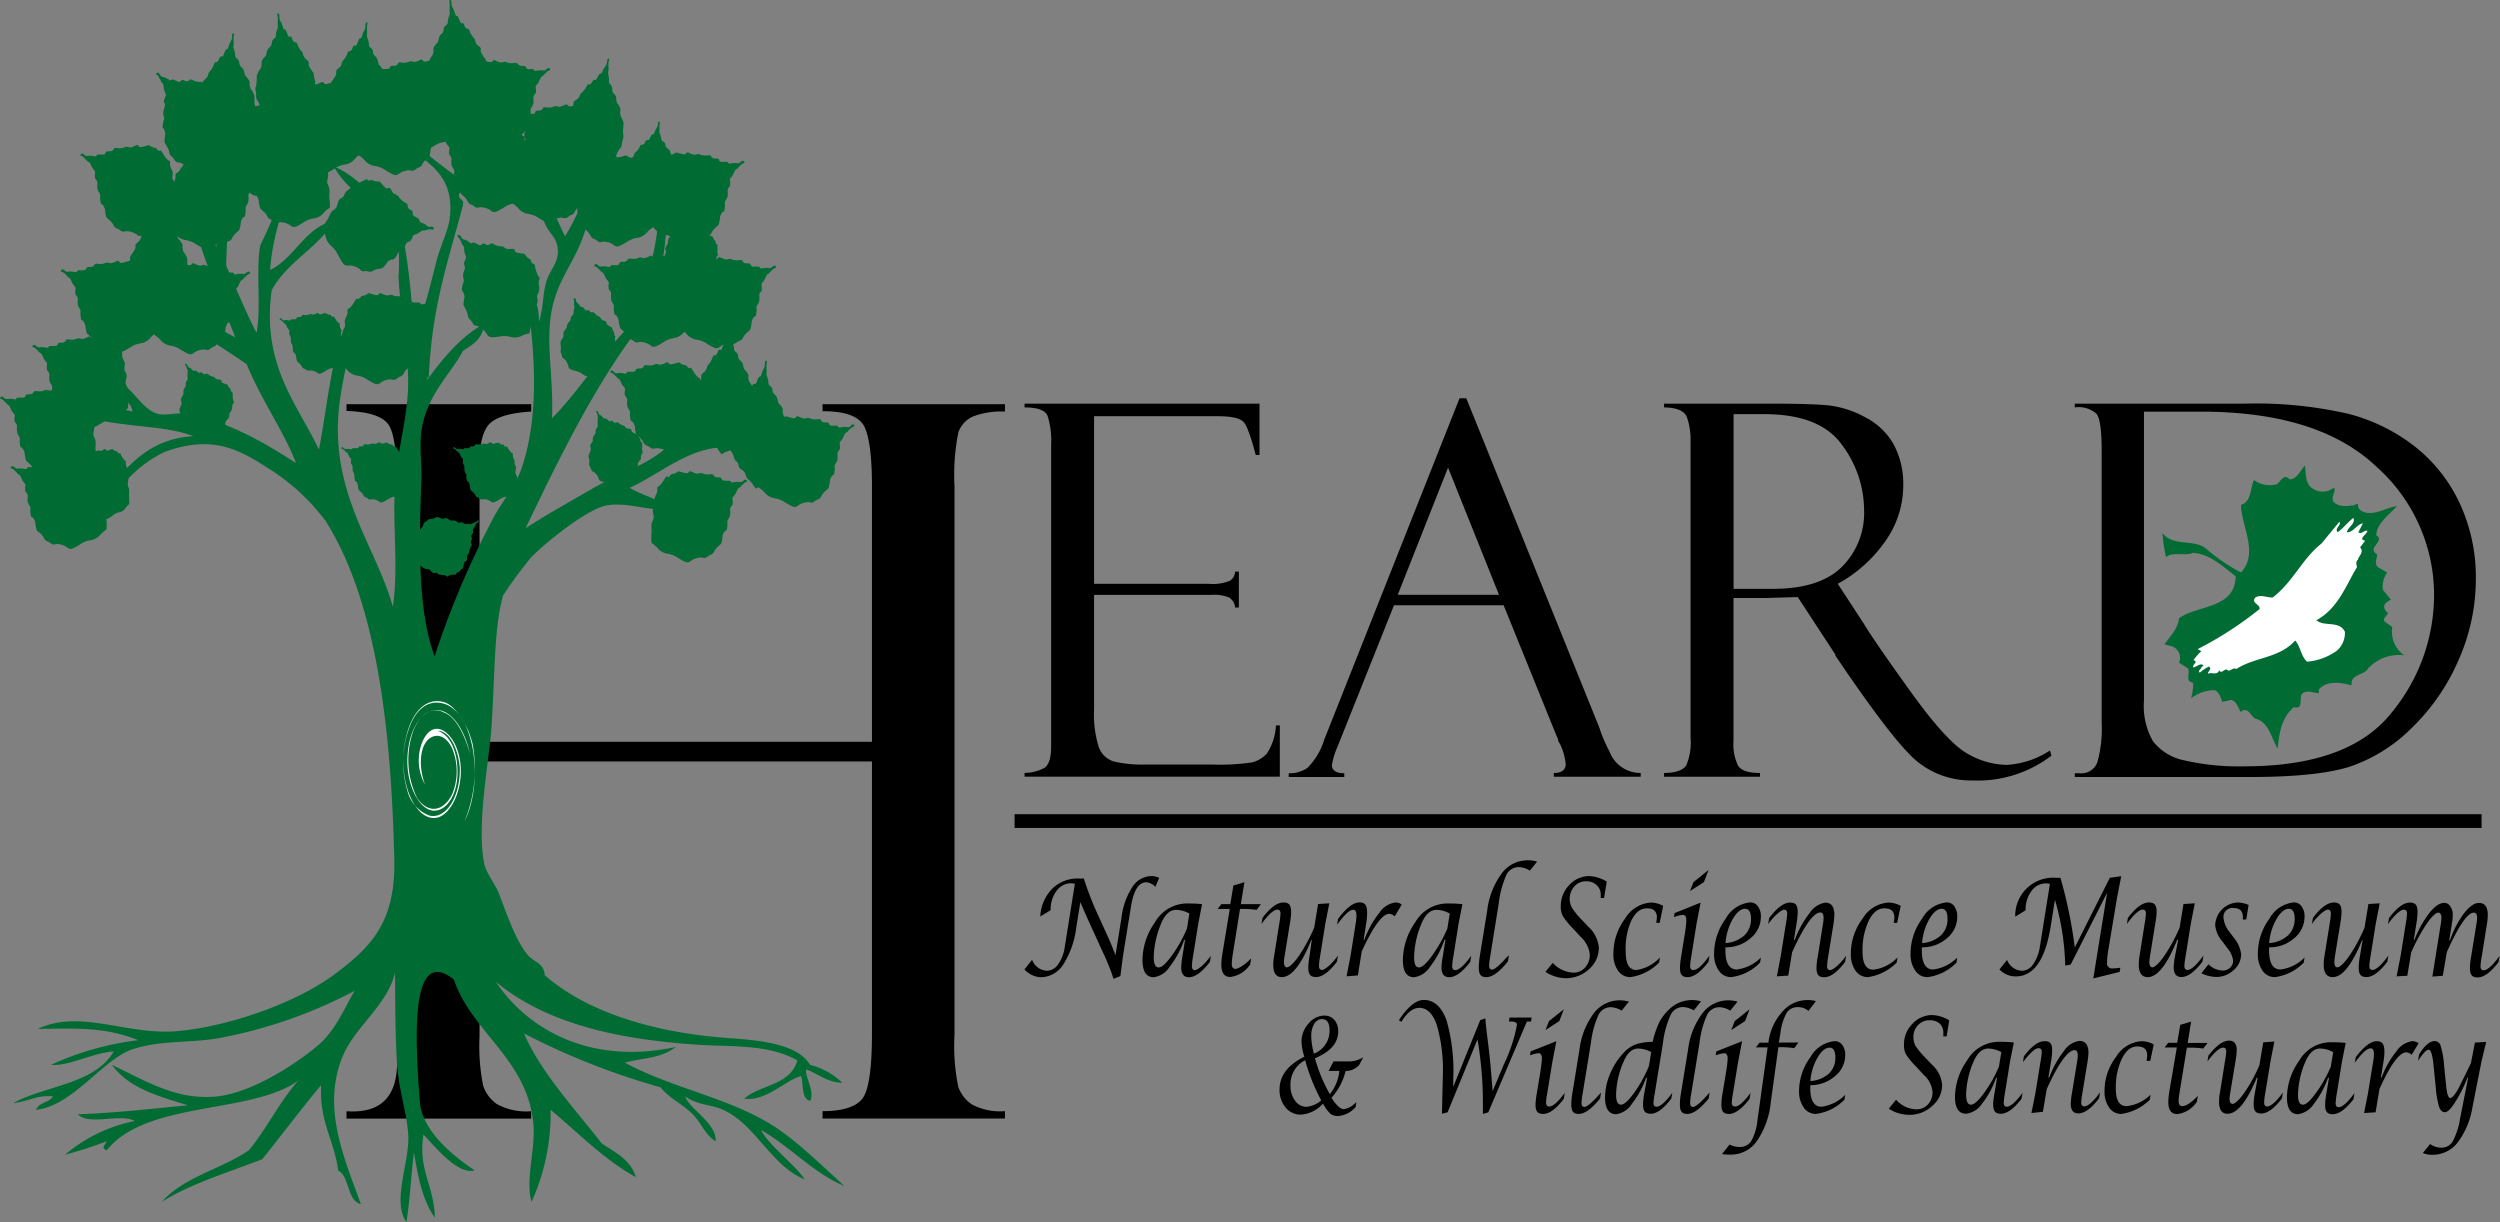 <svg xmlns="http://www.w3.org/2000/svg" viewBox="0 0 278.34 136.06"><rect x="0" y="0" width="278.34" height="136.06" fill="#808080" stroke="none"/><defs><style>.cls-1{fill:#006b33;}.cls-2{fill:#fff;}.cls-3{opacity:0.99;}</style></defs><g id="Layer_2" data-name="Layer 2"><g id="Layer_1-2" data-name="Layer 1"><path class="cls-1" d="M257.37,54.31a2,2,0,0,0,1.86.33l.64-.33c.24.43-.4,1-.07,1.55.54.61,1.52.5,2.26.4a1.54,1.54,0,0,1,.48-.17c-.11.61.43.88.91,1,1.28.17,2.22-.57,3.41-.74-.88,1-2.23,1.89-2.3,3.24,1.08.64-1.15,1.42.1,2.13,0,.54-.44,1.14.24,1.52l.88.5a2.69,2.69,0,0,0-.48,1.93l.88,1.08c-.24.2-.61.3-.71.64s.14.64.41.87c-.14.31-.61.58-.41.92l.88.64a3.2,3.2,0,0,0,1.32,3.14,4.67,4.67,0,0,0-4,1.45c-.47.84-2,.57-1.85,1.89-1.22-.31-2.77-.58-3.65.47v.4c-.5,0-1.25-.37-1.79,0s.21,1.89-1,1.56c-1.39,1.21-1.62,2.9-1.79,4.59-.71-1.08-.95-2.94-2.5-3.31-.54-.34-.74-1.22-1.45-.88l-.17.14c-.27-.48-.44-1.15-1.05-1.35l-1,.23c-.17-.47-.27-1-.81-1.31a4.29,4.29,0,0,0-2.67.91,5.86,5.86,0,0,0,.24-1.72c-1-.24-.27-1-.58-1.62l-1-.64a1.35,1.35,0,0,0-.71-1.79l-.91-.24c.64-.91,1.52-1.75,1.62-2.9,2.06-1.52,6.25-1,6.31-4.69-1.48-1.12-2.86-2.47-4.75-2.6-.91.4-2.2-.17-3,.47a17.51,17.51,0,0,1-.4-2.67c1.25,1.59,3.54.58,4.92,1.79a20.16,20.16,0,0,0,3.82,2.6c2-2.16.07-5.06,0-7.52,1.21-.41,1-1.86,1.45-2.77a3,3,0,0,0,2.53.47c.47-.34.81-1.25,1.45-.54.85-.07,1.18-1,1.69-1.55.14.81,0,1.89.74,2.5"></path><path class="cls-2" d="M262,57.64c.3.67-.58,1-.71,1.62.67.06,1.11-.88,1.79-1l-.51,1c.37.27.61-.24,1-.17,0,.41-1.11.91-.24,1.11l-.57.75c.51.5-.2,1-.24,1.38-.27.17-.16.57-.1.81-1.25,2.06-2.09,4.59-4.52,5.91.84.77,2.53,0,3.17,1.28a2.59,2.59,0,0,1-.91,2.13,6.64,6.64,0,0,1-3.31,1.21c-.7-.67-.7-1.65-1.31-2.36-1.79,2-4.46,1.82-6.55,3.17-.44-.24-.74.44-1.05.07-.33-.1-.6.54-.87.07-.21.64-.88.16-1.22.4-.1-.3.51-.54.07-.81a4.79,4.79,0,0,0-1,.68c-.27-.24.17-.38.17-.58l.24-.23c-.34-.31-.75.16-1.12.23-.23-.27.64-.64,0-.81a6.14,6.14,0,0,1,.88-1l-.41-.23a40,40,0,0,0,6.89-4.46c.1-.54-1-.67-.47-1.28.57-.37,1.28,0,1.92,0,2.3-1.76,3.27-4.29,5.43-6l2-2.43c.3.37-.61.74-.17,1.15.61-.44,1.11-1.11,1.69-1.55"></path><path d="M114.07,45.36v-.42h26.16v5.72h-.42c-.57-2.13-1-3.38-1.43-3.75s-1.33-.57-2.84-.57H121.81V65h12.76a5,5,0,0,0,2.4-.36,1.28,1.28,0,0,0,.54-1h.42v4h-.42a1.44,1.44,0,0,0-.67-1.12,4.42,4.42,0,0,0-1.93-.29h-13.1V79a12,12,0,0,0,.53,4.19,2.56,2.56,0,0,0,1.71,1.6,14,14,0,0,0,3.54.33h7.34a24.76,24.76,0,0,0,4.48-.24,3.35,3.35,0,0,0,1.65-1,6.29,6.29,0,0,0,1-3.12h.43v5.71H114.07v-.42a4.67,4.67,0,0,0,2.2-.55c.5-.31.76-1.11.76-2.41V49.51a9.21,9.21,0,0,0-.4-3.22C116.36,45.67,115.51,45.36,114.07,45.36Z"></path><path d="M167.41,67.39H155.2l-6.26,15.68a8.84,8.84,0,0,0-.65,2.09q0,.93,1.38.93v.42h-6.19v-.42a3.51,3.51,0,0,0,2.09-.6,7.67,7.67,0,0,0,1.87-3.15l15.06-38h.75L178.06,81a16,16,0,0,0,1.14,2.68,3.67,3.67,0,0,0,3.47,2.38v.42H173v-.42c.88,0,1.32-.35,1.32-1a6.69,6.69,0,0,0-.65-2.26.9.9,0,0,1-.19-.37c0-.18-.07-.28-.09-.28Zm-11.79-1.17h11.27l-5.67-14.16Z"></path><path d="M185.27,45.36v-.42h11.79q4.49,0,6.49.19a11.14,11.14,0,0,1,4.1,1.32,7.59,7.59,0,0,1,3.17,3,9.36,9.36,0,0,1,1.08,4.68,10.72,10.72,0,0,1-1.91,6A15.6,15.6,0,0,1,204.61,65l2.94,4.5q1,1.69,5.1,7.41t6.4,7a9,9,0,0,0,4.37,1.25,9.83,9.83,0,0,0,4.81-1.6l.17.57a13.48,13.48,0,0,1-8.79,2.76,9.41,9.41,0,0,1-6.2-2.15Q210.82,82.6,204.35,73a.21.21,0,0,1,0-.11l-4.2-6.42-3.72.11H193v15.9a5.52,5.52,0,0,0,.5,2.75c.34.56,1.15.83,2.45.83v.42H185.27v-.42c1.32,0,2.14-.34,2.47-.84a6.62,6.62,0,0,0,.48-3.11v-33a7.57,7.57,0,0,0-.41-2.67C187.53,45.74,186.68,45.38,185.27,45.36Zm7.74.75V65.56h4.37c3.44,0,6-.8,7.66-2.42a8.46,8.46,0,0,0,2.5-6.36,12.21,12.21,0,0,0-2.46-7.25c-1.63-2.28-4.52-3.42-8.64-3.42Z"></path><path d="M231,45.36v-.42H250a45.81,45.81,0,0,1,11.48,1.14,20.24,20.24,0,0,1,7.34,3.6,17.35,17.35,0,0,1,5,6.28,19.55,19.55,0,0,1,1.83,8.54,22.2,22.2,0,0,1-1.9,8.93A23.41,23.41,0,0,1,268.56,81a17.91,17.91,0,0,1-6.89,4.34q-3.62,1.17-11.2,1.17H231v-.42h.51a1.9,1.9,0,0,0,2-1.22,13.91,13.91,0,0,0,.48-4.45V50.15c0-2.25-.19-3.62-.58-4.09A3,3,0,0,0,231,45.36Zm14.11.47H238.7V78a7.93,7.93,0,0,0,1,4.52,5.88,5.88,0,0,0,3.51,2.14,27,27,0,0,0,6.68.66q11.67,0,16.4-6A20.62,20.62,0,0,0,271,66.3a19.13,19.13,0,0,0-6.47-14.39Q258.09,45.84,245.07,45.83Z"></path><path d="M97.08,84.78H53.39V115.4a22.25,22.25,0,0,0,.41,5.51,4.09,4.09,0,0,0,1.5,2,6.76,6.76,0,0,0,3.84.81v.82H38.58v-.82q5.63.39,5.63-5.45v-64q0-5.44-.9-6.91t-4.73-1.61V45H59.14v.82c-2.25.14-3.78.57-4.56,1.29s-1.19,2.2-1.19,4.43V82.59H97.08V54.14q0-4.86-.83-6.61t-4.67-1.75V45h20.31v.82a8.86,8.86,0,0,0-3.59.56,3,3,0,0,0-1.6,1.76,24.11,24.11,0,0,0-.43,6v61.05a22.71,22.71,0,0,0,.43,5.85,4,4,0,0,0,1.5,1.92,6.69,6.69,0,0,0,3.69.75v.82H91.58v-.82c2.19,0,3.66-.45,4.4-1.35s1.1-3.33,1.1-7.29Z"></path><path d="M114.06,107.93l.85-1.07a1.85,1.85,0,0,0,1.66,1.22,1.55,1.55,0,0,0,1.25-.74,4.35,4.35,0,0,0,.73-1.94l1.12-7a2.53,2.53,0,0,0-.42-.06,2,2,0,0,0-1.63.86,3.47,3.47,0,0,0-.65,2.14l-1.15.7A4.73,4.73,0,0,1,117.1,99a4,4,0,0,1,3-1.19h.57a34.48,34.48,0,0,0,1.61,4.13l.75,1.65c.53,1.14.91,2.06,1.16,2.77l.68-4.24a7.85,7.85,0,0,1,1.22-3.39,2.57,2.57,0,0,1,2.11-1.19,1.9,1.9,0,0,1,.86.2l-.43,1a1.51,1.51,0,0,0-1-.51c-.86,0-1.43.91-1.72,2.75l-.89,5.52-.28,2.17-.76.31a24.78,24.78,0,0,0-1.25-3.09l-1.45-3.18c-.39-.84-.71-1.6-1-2.27l-.45,2.82a10,10,0,0,1-1.44,4.11,3,3,0,0,1-2.47,1.43A2.56,2.56,0,0,1,114.06,107.93Z"></path><path d="M131.94,104.64h-.1a10.37,10.37,0,0,1-1.62,3,2.5,2.5,0,0,1-1.76,1.16c-.84,0-1.26-.64-1.26-1.93a7.36,7.36,0,0,1,1.38-4.17,4.13,4.13,0,0,1,3.48-2.11c.57,0,1.16,0,1.77.08l-.42,2.17-.58,3.62a8.83,8.83,0,0,0-.13,1.09c0,.31.11.46.35.46s1-.53,1.76-1.6l-.1.68q-1.31,1.71-2.34,1.71c-.57,0-.86-.37-.86-1.1a9.79,9.79,0,0,1,.14-1.25Zm.48-2.93a3.1,3.1,0,0,0-1.48-.41c-.72,0-1.29.56-1.73,1.68a10.33,10.33,0,0,0-.76,3.58c0,.77.19,1.15.55,1.15s.83-.44,1.47-1.32a15.27,15.27,0,0,0,1.68-3Z"></path><path d="M136.92,101.2h-1.35l.41-.54h1l.34-2.07,1.23-.37-.4,2.44h2.24l-.48.64a10.12,10.12,0,0,0-1.36-.1h-.49l-.8,5a8.39,8.39,0,0,0-.12,1.09c0,.38.13.58.41.58s1-.39,1.75-1.17l-.11.67a3.07,3.07,0,0,1-2.21,1.4c-.67,0-1-.46-1-1.37a8.39,8.39,0,0,1,.13-1.31Z"></path><path d="M146.05,104.64H146q-1.68,4.15-3.29,4.15c-.63,0-.95-.46-.95-1.38a5.88,5.88,0,0,1,.1-1l.57-3.59a9.5,9.5,0,0,0,.14-1.1c0-.3-.12-.45-.35-.45-.39,0-1,.53-1.77,1.6l.11-.67c.86-1.15,1.64-1.72,2.33-1.72s.86.36.86,1.09a8.21,8.21,0,0,1-.14,1.25l-.58,3.6a4,4,0,0,0-.08.68c0,.4.12.6.35.6s.75-.45,1.35-1.33a19.37,19.37,0,0,0,1.67-3.09l.43-2.63,1.25-.08-.44,2.25-.58,3.62a8.62,8.62,0,0,0-.13,1.09c0,.31.11.46.35.46s1-.53,1.76-1.6l-.11.68c-.86,1.14-1.64,1.71-2.33,1.71s-.86-.37-.86-1.1a9.61,9.61,0,0,1,.14-1.25Z"></path><path d="M149.92,108.7l.44-2.26.57-3.58a5.79,5.79,0,0,0,.09-.94c0-.42-.12-.63-.35-.63-.42,0-1,.56-1.8,1.67l.1-.65c.92-1.23,1.71-1.84,2.39-1.84s.85.41.85,1.21a7.52,7.52,0,0,1-.11,1.19l-.28,1.77h.08a10.64,10.64,0,0,1,1.66-3,2.61,2.61,0,0,1,1.77-1.16,1.26,1.26,0,0,1,.74.22l-.79,1.33a1,1,0,0,0-.59-.29q-1.16,0-3.08,4.19l-.43,2.67Z"></path><path d="M160.93,104.64h-.11a10.36,10.36,0,0,1-1.61,3,2.5,2.5,0,0,1-1.77,1.16c-.84,0-1.25-.64-1.25-1.93a7.43,7.43,0,0,1,1.37-4.17,4.13,4.13,0,0,1,3.48-2.11c.57,0,1.16,0,1.78.08l-.43,2.17-.57,3.62a7.71,7.71,0,0,0-.14,1.09c0,.31.12.46.35.46.39,0,1-.53,1.77-1.6l-.11.68q-1.31,1.71-2.34,1.71c-.57,0-.86-.37-.86-1.1a8.61,8.61,0,0,1,.15-1.25Zm.48-2.93a3.13,3.13,0,0,0-1.48-.41c-.72,0-1.3.56-1.73,1.68a10.11,10.11,0,0,0-.76,3.58c0,.77.18,1.15.54,1.15s.83-.44,1.47-1.32a15.81,15.81,0,0,0,1.69-3Z"></path><path d="M168,106.36l-.11.67c-.93,1.18-1.74,1.76-2.41,1.76s-.84-.37-.84-1.12a8.7,8.7,0,0,1,.12-1.24l.82-5.05a8.71,8.71,0,0,1,1.61-4.13,3.58,3.58,0,0,1,2.88-1.47,3.5,3.5,0,0,1,1.07.15l-.81,1a2.53,2.53,0,0,0-1.19-.39,1.53,1.53,0,0,0-1.42.85,11.15,11.15,0,0,0-.86,3.22l-.93,5.78a9.5,9.5,0,0,0-.14,1.1c0,.31.12.46.35.46s.78-.43,1.54-1.3Z"></path><path d="M172.06,108.2l.82-1a3.26,3.26,0,0,0,2.27,1.09,1.71,1.71,0,0,0,1.33-.57,2.06,2.06,0,0,0,.52-1.46,3.06,3.06,0,0,0-1-1.94l-.84-.91A9.08,9.08,0,0,1,174,102a2.31,2.31,0,0,1-.23-1.1,3.34,3.34,0,0,1,.94-2.36,3,3,0,0,1,2.24-1,4.14,4.14,0,0,1,1.94.61l-.3,1.83h-.37c0-.15,0-.25,0-.31a1.45,1.45,0,0,0-.45-1.12,1.64,1.64,0,0,0-1.19-.43,1.7,1.7,0,0,0-1.29.56,2.08,2.08,0,0,0-.26,2.41,8.2,8.2,0,0,0,1.1,1.34l.7.74a3.56,3.56,0,0,1,1.18,2.32,3.18,3.18,0,0,1-1.1,2.42,3.78,3.78,0,0,1-2.63,1A4.28,4.28,0,0,1,172.06,108.2Z"></path><path d="M184.81,106.6l-.09.57a5.63,5.63,0,0,1-3.19,1.62,1.65,1.65,0,0,1-1.38-.71,3.14,3.14,0,0,1-.52-1.9,6.47,6.47,0,0,1,1.3-3.91,3.62,3.62,0,0,1,2.87-1.78,2.79,2.79,0,0,1,1.37.37l-.39,1.89h-.37l0-.11a3.31,3.31,0,0,0,.06-.51c0-.67-.37-1-1.11-1s-1.28.46-1.74,1.37A7.7,7.7,0,0,0,181,106c0,1.32.4,2,1.19,2A4.44,4.44,0,0,0,184.81,106.6Z"></path><path d="M190.33,106.39l-.11.69c-.86,1.14-1.64,1.71-2.33,1.71s-.85-.37-.85-1.1a9.23,9.23,0,0,1,.14-1.23l.41-2.55a11.64,11.64,0,0,0,.16-1.44c0-.41-.13-.61-.38-.61a3.31,3.31,0,0,0-1,.25l.07-.45,2.9-1.17-.45,2.34-.58,3.62a9.63,9.63,0,0,0-.14,1.08c0,.32.12.47.35.47C189,108,189.54,107.47,190.33,106.39Zm-2.18-7.18.4-1,1.67-1.35-.51,1.35Z"></path><path d="M196.05,106.61l-.09.56a5.43,5.43,0,0,1-3.22,1.62,1.63,1.63,0,0,1-1.37-.72,3.18,3.18,0,0,1-.53-1.89,6.62,6.62,0,0,1,1.29-3.89,3.49,3.49,0,0,1,2.74-1.82,1,1,0,0,1,.85.44,1.88,1.88,0,0,1,.33,1.14,3.09,3.09,0,0,1-1.17,2.42,4.1,4.1,0,0,1-2.78,1v.33c0,1.43.43,2.14,1.28,2.14A4.61,4.61,0,0,0,196.05,106.61ZM192.11,105a3.48,3.48,0,0,0,2.09-.85,2.46,2.46,0,0,0,.75-1.85c0-.75-.23-1.12-.67-1.12s-.93.38-1.38,1.17A6.47,6.47,0,0,0,192.11,105Z"></path><path d="M197.83,108.7l.43-2.25.58-3.62a7.62,7.62,0,0,0,.14-1.1c0-.3-.11-.45-.35-.45s-1,.54-1.77,1.61l.11-.67c.86-1.15,1.64-1.73,2.33-1.73s.85.36.85,1.1a9.18,9.18,0,0,1-.13,1.24l-.29,1.81h.09a11.24,11.24,0,0,1,1.67-3,2.52,2.52,0,0,1,1.74-1.14c.65,0,1,.44,1,1.33a7.62,7.62,0,0,1-.1,1.05l-.58,3.58a8.83,8.83,0,0,0-.13,1.09c0,.31.11.46.35.46s1-.53,1.77-1.6l-.11.68c-.86,1.14-1.64,1.71-2.33,1.71s-.86-.36-.86-1.1a8.52,8.52,0,0,1,.15-1.24l.57-3.58a4,4,0,0,0,.07-.7c0-.4-.12-.59-.35-.59q-1.14,0-3.15,4.42l-.43,2.61Z"></path><path d="M211.26,106.6l-.09.57a5.65,5.65,0,0,1-3.2,1.62,1.65,1.65,0,0,1-1.38-.71,3.14,3.14,0,0,1-.52-1.9,6.42,6.42,0,0,1,1.31-3.91,3.6,3.6,0,0,1,2.87-1.78,2.82,2.82,0,0,1,1.37.37l-.4,1.89h-.37l0-.11a3.31,3.31,0,0,0,.06-.51c0-.67-.37-1-1.11-1s-1.27.46-1.74,1.37a7.7,7.7,0,0,0-.69,3.46q0,2,1.2,2A4.44,4.44,0,0,0,211.26,106.6Z"></path><path d="M217.91,106.61l-.08.56a5.45,5.45,0,0,1-3.22,1.62,1.61,1.61,0,0,1-1.37-.72,3.18,3.18,0,0,1-.53-1.89,6.68,6.68,0,0,1,1.28-3.89,3.52,3.52,0,0,1,2.74-1.82,1,1,0,0,1,.86.44,1.94,1.94,0,0,1,.32,1.14,3.08,3.08,0,0,1-1.16,2.42,4.12,4.12,0,0,1-2.78,1v.33c0,1.43.42,2.14,1.27,2.14A4.55,4.55,0,0,0,217.91,106.61ZM214,105a3.45,3.45,0,0,0,2.08-.85,2.46,2.46,0,0,0,.75-1.85c0-.75-.22-1.12-.66-1.12s-.93.38-1.38,1.17A6.32,6.32,0,0,0,214,105Z"></path><path d="M222.61,107.94l.85-1.07a1.84,1.84,0,0,0,1.67,1.21,1.53,1.53,0,0,0,1.24-.73,4.58,4.58,0,0,0,.74-1.94l1.12-7a2.53,2.53,0,0,0-.42-.06,2,2,0,0,0-1.64.86,3.47,3.47,0,0,0-.65,2.14l-1.15.7a4.22,4.22,0,0,1,4.55-4.32h.48a51.08,51.08,0,0,1,1.6,7.76l3.9-7.76,1.27-.18-.46,2.35-1,6a9,9,0,0,0-.12,1.28.56.56,0,0,0,.63.64,6.68,6.68,0,0,0,.85-.08l-.08.47-2.93.72,1.54-9.54-4.06,8-.61.12v-.21a28.5,28.5,0,0,0-1.14-7.12l-.48,3c-.6,3.69-1.89,5.53-3.89,5.53A2.51,2.51,0,0,1,222.61,107.94Z"></path><path d="M242.51,104.64h-.11c-1.12,2.77-2.22,4.15-3.28,4.15-.64,0-1-.46-1-1.38a6.92,6.92,0,0,1,.09-1l.57-3.59a9.5,9.5,0,0,0,.14-1.1c0-.3-.12-.45-.35-.45-.39,0-1,.53-1.77,1.6l.11-.67c.87-1.15,1.64-1.72,2.34-1.72s.86.36.86,1.09a8.61,8.61,0,0,1-.15,1.25l-.58,3.6a5.44,5.44,0,0,0-.08.68c0,.4.12.6.35.6s.75-.45,1.35-1.33a18.61,18.61,0,0,0,1.67-3.09l.43-2.63,1.26-.08-.44,2.25-.58,3.62a9.43,9.43,0,0,0-.14,1.09c0,.31.12.46.35.46.39,0,1-.53,1.77-1.6l-.11.68q-1.31,1.71-2.34,1.71c-.57,0-.86-.37-.86-1.1a8.46,8.46,0,0,1,.15-1.25Z"></path><path d="M245.1,108.36l.78-1a2.39,2.39,0,0,0,1.58.7,1.18,1.18,0,0,0,.83-.32,1.07,1.07,0,0,0,.34-.79,2.8,2.8,0,0,0-.67-1.42l-.54-.73a3.25,3.25,0,0,1-.79-1.78,2.62,2.62,0,0,1,2.51-2.54,3.09,3.09,0,0,1,1.21.28l-.26,1.62h-.38l0-.13a.66.66,0,0,0,0-.15c0-.66-.34-1-1-1a1,1,0,0,0-1.15,1.14,3,3,0,0,0,.68,1.54l.49.66a3.44,3.44,0,0,1,.79,1.82,2.34,2.34,0,0,1-.84,1.75,2.77,2.77,0,0,1-1.92.76A3.9,3.9,0,0,1,245.1,108.36Z"></path><path d="M256.58,106.61l-.09.56a5.43,5.43,0,0,1-3.22,1.62,1.63,1.63,0,0,1-1.37-.72,3.17,3.17,0,0,1-.52-1.89,6.61,6.61,0,0,1,1.28-3.89,3.51,3.51,0,0,1,2.74-1.82,1,1,0,0,1,.85.44,1.88,1.88,0,0,1,.33,1.14,3.09,3.09,0,0,1-1.17,2.42,4.1,4.1,0,0,1-2.78,1v.33c0,1.43.42,2.14,1.27,2.14A4.58,4.58,0,0,0,256.58,106.61ZM252.64,105a3.48,3.48,0,0,0,2.09-.85,2.46,2.46,0,0,0,.75-1.85c0-.75-.22-1.12-.66-1.12s-.94.38-1.38,1.17A6.33,6.33,0,0,0,252.64,105Z"></path><path d="M263.05,104.64H263c-1.13,2.77-2.22,4.15-3.29,4.15-.64,0-1-.46-1-1.38a6.92,6.92,0,0,1,.09-1l.58-3.59a8.71,8.71,0,0,0,.13-1.1c0-.3-.11-.45-.35-.45s-1,.53-1.76,1.6l.11-.67c.86-1.15,1.64-1.72,2.33-1.72s.86.36.86,1.09a9.79,9.79,0,0,1-.14,1.25l-.59,3.6a4.92,4.92,0,0,0-.07.68c0,.4.11.6.35.6s.74-.45,1.35-1.33a18.6,18.6,0,0,0,1.66-3.09l.43-2.63,1.26-.08-.44,2.25-.58,3.62a9.43,9.43,0,0,0-.14,1.09c0,.31.12.46.35.46.4,0,1-.53,1.77-1.6l-.11.68c-.87,1.14-1.64,1.71-2.33,1.71s-.86-.37-.86-1.1a8.09,8.09,0,0,1,.14-1.25Z"></path><path d="M266.83,108.7l.44-2.26.58-3.61a9.5,9.5,0,0,0,.14-1.1c0-.3-.12-.45-.35-.45-.39,0-1,.54-1.77,1.61l.11-.67c.86-1.15,1.64-1.73,2.33-1.73s.85.37.85,1.1a8.88,8.88,0,0,1-.13,1.24l-.29,1.81h.08a11.76,11.76,0,0,1,1.66-3c.6-.75,1.15-1.12,1.66-1.12a.78.78,0,0,1,.66.39,1.58,1.58,0,0,1,.28,1,5.93,5.93,0,0,1-.11,1l-.28,1.78h.08a10.84,10.84,0,0,1,1.56-3c.6-.77,1.15-1.16,1.65-1.16.7,0,1,.46,1,1.37a5.9,5.9,0,0,1-.1,1l-.57,3.58a9.43,9.43,0,0,0-.14,1.09c0,.31.12.46.35.46.4,0,1-.53,1.77-1.6l-.11.68c-.86,1.14-1.64,1.71-2.33,1.71s-.86-.36-.86-1.1a8.25,8.25,0,0,1,.14-1.24l.58-3.57a5.27,5.27,0,0,0,.08-.7c0-.4-.12-.6-.37-.6-.69,0-1.68,1.46-3,4.39l-.45,2.64-1.16.09.93-5.8a5.45,5.45,0,0,0,.08-.7c0-.42-.12-.62-.36-.62s-.73.42-1.31,1.28a20.27,20.27,0,0,0-1.7,3.16l-.43,2.59Z"></path><path d="M147.3,122.87a3.64,3.64,0,0,1-2.48,1.23,2.14,2.14,0,0,1-1.69-.8,3,3,0,0,1-.67-2q0-2.28,2.76-3.65a6.45,6.45,0,0,1-.32-1.68,3,3,0,0,1,.78-2,2.3,2.3,0,0,1,1.76-.9,1.44,1.44,0,0,1,1.12.48,1.88,1.88,0,0,1,.43,1.27c0,1.3-.87,2.29-2.59,3a17.46,17.46,0,0,0,1.66,4,4.9,4.9,0,0,0,1.06-2.59h-1.2l.55-1.06H150a3,3,0,0,0,1.78-.46l-.46.87a2,2,0,0,1-1.31.65h-.19a7,7,0,0,1-1.58,3c.55.84,1,1.26,1.37,1.26a2.2,2.2,0,0,0,1.22-.62l.19-.15-.09.53a2.85,2.85,0,0,1-1.94,1,1.4,1.4,0,0,1-.85-.23A4.55,4.55,0,0,1,147.3,122.87Zm-.2-.36a21.22,21.22,0,0,1-1.79-4.47,3,3,0,0,0-1.63,2.82,2.7,2.7,0,0,0,.51,1.69,1.54,1.54,0,0,0,1.28.68A2.87,2.87,0,0,0,147.1,122.51Zm-.81-5.2a2.73,2.73,0,0,0,1.74-2.59c0-.84-.29-1.26-.85-1.26a1,1,0,0,0-.86.53,2.64,2.64,0,0,0-.33,1.4A7.79,7.79,0,0,0,146.29,117.31Z"></path><path d="M160.54,124l.1-4.24a18,18,0,0,0-.67-5.64c-.44-1.27-1.09-1.91-1.95-1.91-.7,0-1.37.52-2,1.56l-.27-.19c1-1.5,1.91-2.25,2.78-2.25,1.13,0,2,.78,2.54,2.33a20.65,20.65,0,0,1,.73,6.46V121l3-7.42.57-.2c.06.73.14,1.47.24,2.21l.11.9c.15,1.18.3,2.83.46,5l1.26-3a17.37,17.37,0,0,0,1.45-4.4q0-.36-.66-.36H168l.07-.44h2.46l-.07.44H170l-4.3,10.11-.6.18,0-.88a42.47,42.47,0,0,0-.6-7.42l-3.33,8.12Z"></path><path d="M174.21,121.68l-.1.66c-.86,1.12-1.62,1.68-2.3,1.68s-.85-.36-.85-1.08a8.93,8.93,0,0,1,.14-1.2l.41-2.48a13.47,13.47,0,0,0,.16-1.4c0-.4-.13-.6-.38-.6a3.42,3.42,0,0,0-.95.24l.07-.44,2.87-1.14-.44,2.28-.58,3.53a8.52,8.52,0,0,0-.13,1c0,.31.11.46.34.46Q173.06,123.24,174.21,121.68Zm-2.14-7,.39-1,1.65-1.31-.5,1.31Z"></path><path d="M178.25,121.64l-.1.66c-.92,1.14-1.72,1.72-2.38,1.72s-.83-.37-.83-1.09a8.23,8.23,0,0,1,.12-1.21l.8-4.91a8.44,8.44,0,0,1,1.59-4,3.6,3.6,0,0,1,3.91-1.29l-.81,1a2.52,2.52,0,0,0-1.17-.38,1.52,1.52,0,0,0-1.4.83,10.29,10.29,0,0,0-.85,3.13l-.92,5.63a8.18,8.18,0,0,0-.13,1.06c0,.3.11.45.34.45s.77-.42,1.52-1.26Z"></path><path d="M183.38,120h-.11a10.27,10.27,0,0,1-1.6,2.92,2.48,2.48,0,0,1-1.73,1.13c-.83,0-1.24-.63-1.24-1.89a6.84,6.84,0,0,1,.6-2.69,7.55,7.55,0,0,1,1.57-2.36,3.43,3.43,0,0,1,1.29-.85A6,6,0,0,1,184,116a10.41,10.41,0,0,1,.72-2.15,5.24,5.24,0,0,1,1.05-1.4,3.65,3.65,0,0,1,2.56-1.11,3.53,3.53,0,0,1,1.06.15l-.81,1a2.72,2.72,0,0,0-1.18-.37A1.52,1.52,0,0,0,186,113a10.39,10.39,0,0,0-.85,3.11l-.92,5.65a9.44,9.44,0,0,0-.14,1c0,.31.12.46.35.46.39,0,1-.52,1.75-1.56l-.12.66c-.85,1.12-1.61,1.68-2.29,1.68s-.85-.36-.85-1.08a7.84,7.84,0,0,1,.14-1.21Zm.46-2.86a3.06,3.06,0,0,0-1.46-.4c-.7,0-1.27.55-1.69,1.64a9.67,9.67,0,0,0-.76,3.49c0,.75.18,1.12.54,1.12s.82-.43,1.45-1.29a14.61,14.61,0,0,0,1.66-3Z"></path><path d="M190.34,121.64l-.1.66c-.92,1.14-1.72,1.72-2.38,1.72s-.83-.37-.83-1.09a8.23,8.23,0,0,1,.12-1.21l.8-4.91a8.34,8.34,0,0,1,1.6-4,3.59,3.59,0,0,1,3.9-1.29l-.81,1a2.52,2.52,0,0,0-1.17-.38,1.52,1.52,0,0,0-1.4.83,10.59,10.59,0,0,0-.85,3.13l-.92,5.63a8.18,8.18,0,0,0-.13,1.06c0,.3.11.45.34.45s.77-.42,1.52-1.26Z"></path><path d="M194.9,121.68l-.11.66c-.85,1.12-1.62,1.68-2.3,1.68s-.84-.36-.84-1.08a8.47,8.47,0,0,1,.13-1.2l.41-2.48a11.08,11.08,0,0,0,.16-1.4c0-.4-.13-.6-.38-.6a3.51,3.51,0,0,0-.95.24l.07-.44,2.87-1.14-.44,2.28-.58,3.53a8.52,8.52,0,0,0-.13,1c0,.31.11.46.34.46C193.54,123.24,194.12,122.72,194.9,121.68Zm-2.15-7,.39-1,1.65-1.31-.5,1.31Z"></path><path d="M191.72,128.49l.84-1.06a2.59,2.59,0,0,0,1.15.27A1.47,1.47,0,0,0,195,127a5.91,5.91,0,0,0,.67-2.29l1.13-8.1h-1.31l.41-.52h1l0-.1a6.18,6.18,0,0,1,1.54-3.35,3.69,3.69,0,0,1,2.8-1.3,3.51,3.51,0,0,1,.94.12l-.84,1.09a1.8,1.8,0,0,0-1.12-.42,1.46,1.46,0,0,0-1.3.63,6.11,6.11,0,0,0-.7,2.31l-.17,1h2.18l-.47.63a9.34,9.34,0,0,0-1.49-.11H198l-.85,6.13a9.16,9.16,0,0,1-1.54,4.31,3.52,3.52,0,0,1-2.9,1.52A5.54,5.54,0,0,1,191.72,128.49Z"></path><path d="M205.44,121.89l-.09.55a5.39,5.39,0,0,1-3.18,1.58,1.62,1.62,0,0,1-1.35-.71,3.08,3.08,0,0,1-.52-1.84,6.41,6.41,0,0,1,1.27-3.78,3.45,3.45,0,0,1,2.7-1.77,1,1,0,0,1,.85.43,1.85,1.85,0,0,1,.32,1.11,3,3,0,0,1-1.15,2.36,4.11,4.11,0,0,1-2.74,1v.32c0,1.38.42,2.08,1.25,2.08A4.53,4.53,0,0,0,205.44,121.89Zm-3.88-1.53a3.39,3.39,0,0,0,2.05-.82,2.39,2.39,0,0,0,.73-1.81c0-.72-.21-1.09-.65-1.09s-.92.38-1.35,1.14A6.09,6.09,0,0,0,201.56,120.36Z"></path><path d="M210.29,123.44l.81-1a3.15,3.15,0,0,0,2.23,1.07,1.71,1.71,0,0,0,1.32-.55,2,2,0,0,0,.51-1.42,2.92,2.92,0,0,0-1-1.89l-.82-.89a8.67,8.67,0,0,1-1.14-1.38,2.21,2.21,0,0,1-.22-1.07,3.23,3.23,0,0,1,.92-2.3,3,3,0,0,1,2.21-1,4.06,4.06,0,0,1,1.91.59l-.29,1.79h-.37c0-.15,0-.25,0-.31A1.41,1.41,0,0,0,216,114a1.65,1.65,0,0,0-1.18-.41,1.69,1.69,0,0,0-1.27.54,1.86,1.86,0,0,0-.52,1.35,2,2,0,0,0,.26,1,8.4,8.4,0,0,0,1.09,1.3l.69.73a3.41,3.41,0,0,1,1.16,2.25,3.06,3.06,0,0,1-1.09,2.36,3.68,3.68,0,0,1-2.58,1A4.24,4.24,0,0,1,210.29,123.44Z"></path><path d="M222.34,120h-.1a9.93,9.93,0,0,1-1.6,2.92A2.49,2.49,0,0,1,218.9,124c-.82,0-1.24-.63-1.24-1.89a7.18,7.18,0,0,1,1.36-4.06,4.11,4.11,0,0,1,3.44-2.06c.56,0,1.14,0,1.75.08l-.42,2.11-.57,3.53a8.38,8.38,0,0,0-.13,1.06c0,.3.11.45.34.45.39,0,1-.52,1.75-1.56l-.11.67c-.85,1.11-1.62,1.67-2.3,1.67s-.86-.36-.86-1.08a8.09,8.09,0,0,1,.15-1.21Zm.48-2.86a3.15,3.15,0,0,0-1.46-.4c-.72,0-1.28.55-1.71,1.64a9.85,9.85,0,0,0-.75,3.49c0,.75.18,1.12.54,1.12s.82-.43,1.45-1.29a14.73,14.73,0,0,0,1.66-2.94Z"></path><path d="M226.17,123.92l.44-2.19.57-3.52a9,9,0,0,0,.14-1.07c0-.3-.12-.44-.35-.44q-.57,0-1.74,1.56l.1-.65c.85-1.13,1.62-1.69,2.31-1.69s.84.36.84,1.07a8.68,8.68,0,0,1-.13,1.22l-.29,1.76h.09A11.15,11.15,0,0,1,229.8,117a2.46,2.46,0,0,1,1.72-1.11c.64,0,1,.44,1,1.3a7.51,7.51,0,0,1-.1,1l-.57,3.48a9.21,9.21,0,0,0-.14,1.06c0,.3.12.45.35.45.39,0,1-.52,1.75-1.56l-.11.66q-1.28,1.68-2.31,1.68-.84,0-.84-1.08a7.71,7.71,0,0,1,.14-1.21l.57-3.49a5,5,0,0,0,.07-.68c0-.39-.12-.58-.35-.58q-1.12,0-3.1,4.32l-.43,2.54Z"></path><path d="M239.43,121.88l-.08.56a5.65,5.65,0,0,1-3.16,1.58,1.6,1.6,0,0,1-1.36-.7,3.07,3.07,0,0,1-.52-1.85,6.26,6.26,0,0,1,1.29-3.81,3.6,3.6,0,0,1,2.84-1.74,2.75,2.75,0,0,1,1.35.37l-.39,1.82H239V118a3.26,3.26,0,0,0,.06-.49c0-.66-.36-1-1.09-1s-1.26.45-1.72,1.34a7.49,7.49,0,0,0-.68,3.37c0,1.29.39,1.93,1.18,1.93A4.35,4.35,0,0,0,239.43,121.88Z"></path><path d="M242.36,116.62H241l.4-.52h1l.34-2,1.21-.36-.38,2.38h2.21l-.48.62a9.85,9.85,0,0,0-1.34-.1h-.48l-.8,4.89a7.92,7.92,0,0,0-.12,1.06c0,.38.14.56.41.56.42,0,1-.38,1.73-1.14l-.11.66a3.08,3.08,0,0,1-2.18,1.37c-.67,0-1-.45-1-1.34a7.75,7.75,0,0,1,.13-1.27Z"></path><path d="M251.36,120h-.1Q249.6,124,248,124c-.63,0-.94-.45-.94-1.35a5.39,5.39,0,0,1,.1-1l.56-3.5a9,9,0,0,0,.14-1.07c0-.3-.12-.44-.35-.44-.38,0-1,.52-1.74,1.55l.1-.65q1.29-1.68,2.31-1.68c.57,0,.85.36.85,1.07a9.3,9.3,0,0,1-.14,1.22l-.58,3.5a5.34,5.34,0,0,0-.08.67c0,.39.12.58.35.58s.74-.43,1.33-1.29a17.67,17.67,0,0,0,1.64-3l.43-2.56,1.24-.09-.43,2.19-.58,3.53a8.18,8.18,0,0,0-.13,1.06c0,.3.11.45.34.45.39,0,1-.52,1.75-1.56l-.11.67c-.85,1.11-1.62,1.67-2.3,1.67s-.85-.36-.85-1.08a7.71,7.71,0,0,1,.14-1.21Z"></path><path d="M259.3,120h-.11a10.16,10.16,0,0,1-1.59,2.92,2.51,2.51,0,0,1-1.75,1.13q-1.23,0-1.23-1.89a7.11,7.11,0,0,1,1.36-4.06,4.08,4.08,0,0,1,3.43-2.06c.56,0,1.14,0,1.75.08l-.42,2.11-.57,3.53a8.38,8.38,0,0,0-.13,1.06c0,.3.11.45.34.45.39,0,1-.52,1.75-1.56l-.1.67c-.86,1.11-1.63,1.67-2.31,1.67s-.85-.36-.85-1.08a7.71,7.71,0,0,1,.14-1.21Zm.47-2.86a3.15,3.15,0,0,0-1.46-.4c-.72,0-1.28.55-1.71,1.64a9.85,9.85,0,0,0-.75,3.49c0,.75.18,1.12.54,1.12s.82-.43,1.45-1.29a14.73,14.73,0,0,0,1.66-2.94Z"></path><path d="M263.21,123.92l.43-2.19.57-3.49a5.46,5.46,0,0,0,.09-.91c0-.41-.12-.61-.36-.61-.41,0-1,.54-1.77,1.61l.11-.63c.9-1.18,1.68-1.78,2.34-1.78s.85.4.85,1.18a7.05,7.05,0,0,1-.11,1.15l-.28,1.72h.08a10.24,10.24,0,0,1,1.64-2.91,2.55,2.55,0,0,1,1.75-1.14,1.26,1.26,0,0,1,.73.23l-.78,1.29a1,1,0,0,0-.58-.28q-1.16,0-3,4.08l-.43,2.6Z"></path><path d="M269.75,128.37l.81-1a2.14,2.14,0,0,0,1.24.41,1.42,1.42,0,0,0,1.27-.7,8,8,0,0,0,.83-2.57l.9-4.55h-.07a15.89,15.89,0,0,1-1.4,2.78c-.47.73-.84,1.09-1.12,1.09s-.49-.19-.64-.56a10,10,0,0,1-.37-2.08l-.28-2.78c-.11-1-.28-1.54-.53-1.54s-.64.42-1.18,1.25l.12-.72c.61-1,1.19-1.49,1.74-1.49a.68.68,0,0,1,.66.52,9.94,9.94,0,0,1,.38,2.16l.24,2.38c.09.85.24,1.28.45,1.28s.58-.41,1-1.23c.07-.16.51-1,1.3-2.65l.45-2.29,1.25-.08-.53,2.22-1,5.07a8.85,8.85,0,0,1-1.66,3.93,3.52,3.52,0,0,1-2.79,1.35A2.54,2.54,0,0,1,269.75,128.37Z"></path><rect x="112.96" y="90.65" width="163.33" height="1.53"></rect><path class="cls-1" d="M90.19,118.56a7.83,7.83,0,0,1,3.59,2c-1.71-.06-2.68-1-4-1.5-.28.58,1,2.51.42,3.5-1-.21-.73-1.8-1-2.75-1.62.35-4,2.91-6.34,2.5,1.84-1.58,5.12-1.45,5.92-4.25-3.28-1.84-7.28-1.49-11.19-1.75-8.76-.59-16.7-2.3-22.39-7,3.86,5.71,11,9.22,20.06,7.25-1.75,1.31-3.43,1.16-5.7,1.75,5.39,2.9,11.43,3.84,16.47,7,2.68,1.68,5.42,4.43,8,6.75-3.57-1.52-6-4.37-9.3-6.25.86,1.71,3.84,3.92,4.86,5.5-3.7-1.49-5.47-6.11-9.08-7.75-1.37-.62-2.79-.47-4.22-1.5.39,1.37,3.54,3,3.38,5-1.13-.66-1.63-2.08-2.54-3-1.13-1.15-2.54-1.71-3.59-3a80.5,80.5,0,0,1-15.2-6c1.85,4.31,5.69,8.43,8.66,12.25,1.46,1,3.18,1.74,3.8,3.75-3.62-2-6.4-4.93-9.5-7.5a23.75,23.75,0,0,1-2.12,10.25c-.7-2.44.42-5.75.22-8.5-.56-7.34-6.92-10.38-8.87-16.25-5-4-4.27,7.12-3.8,13.5.26,3.63,4.24,6.47,6.12,7.75-1.82.51-4.25-2.43-5.7-4-.64,3.92,1.16,5.57,1.27,9.25-1.32-1.77-1.87-4.46-2.33-7.25-.33,2.52-.44,5.31-.84,7.75-1.62-2.26.3-6.51.21-9.5-.08-2.44-1.1-5.24-1.27-8.25-.18-3.25-.18-6.23-.21-10-.92,3.75-4.55,6-5.91,9.5-2.15,5.53.11,10.81,2.11,16.25-1.58-.38-1.22-3.06-2.53-3.75-.44-3.4-2.1-5.35-1.9-9.5-2.24,2.69-4.35,5.51-6.55,8.25-3.81,1.48-7.87,2.68-11.19,4.75,2.49-2.8,6.64-3.64,9.71-5.75,2-2.43,3.43-5.45,5.49-7.75-5.25,3.78-16.86,2.2-21.32,7.75-.71-.23-.19-.56,0-1a46.81,46.81,0,0,1-4.65,1.5A17.28,17.28,0,0,1,15,124.81c-1.56-.9-5.12.56-6.33-.75,4.24-.15,8.2-.62,12.25-1-3.22-1-6.58-1.88-8.45-4.5,3.91,1.87,7.27,4,11.82,3.5,3.57-.43,8.3-3.27,11.2-5.75,1.93-1.66,2.9-4.19,4-6a53.23,53.23,0,0,1-15,5.25c-3.15.59-6.59.22-9.71,1.25-3.35,1.11-6.65,6.32-10.77,6.75.34-.85,1.46-.78,1.9-1.5-2-.14-2.49.53-4.43.75,3.69-2,9-2.06,11.19-5.75-2.47.18-4.92,1.65-7,1.5a32.52,32.52,0,0,1,9.72-2.75c-3.61-1.44-6.63-1.33-11.2-1.25,4.74-2.24,9.88.7,15.42.25s13.09-3,17.52-6.25,7-6.12,6.76-13.25c-.35-13.78-1.85-28.09-7.6-37.25a23.33,23.33,0,0,0-6.55-6c-3.23-2.09-6.2-3.65-11.4-1.75a13.65,13.65,0,0,0-3.59,2.5c-1,.87-1.71,2.73-3.17,2.5,2.39-3.34,5-6.45,9.93-6.75-2.8-1.1-6.76-1-10.35-1.75-.22-.94.53-.71.42-1.5a27.3,27.3,0,0,1,3.17.5c-.25-1.7-2.26-1.32-2.11-3.5,1.84.29,3,3.19,4.86,3.75.92.27,2-.14,3,0,4.73.68,9.15,3.37,12.46,5.5-1.26-3.35-3.94-7.16-5.49-11-3.83-2.72-8.22-4.77-10.56-9.25a49.86,49.86,0,0,0,9.29,6.25c-2.05-5.15-5.14-12.58-6.12-19,1.67,3.16,3,5.19,4,9,.3-5.65-.12-12.15,3-14.5.7,1.61-1,4.22-1.69,5.75.13,2.87-.1,7.34-.21,10.75.85,2,2.16,5.12,3.38,7.5.55-2.77-.1-7,.42-9.75a40.55,40.55,0,0,0,3-8c.41-2-.37-4.85,1.47-5.25-.29,6.32-2.92,9.87-3.38,16,2.8-1.35,3.85-4.78,7.18-5.5-1.88,3.1-5.21,4.49-7,7.75C29.1,40.7,33.13,45,35.51,50.06c1.1-5.74,1.47-11.74,3.8-15.5C39.64,38,37.48,43,37.62,48.31c.2,8,4.46,13.24,6.12,19.25.62-4.34,0-8.59.21-13,.15-3.83,1.33-7.56,1.48-11.25s-.88-8.61-1.06-12.5a23.43,23.43,0,0,0,0-3.25c-.86-4.21-5.26-5.45-7.18-9,2.22.79,4.62,3.53,6.55,5.5.62-.36-.13-2.48.21-2.5,1.17.81.83,3.5,1.06,5.5a76,76,0,0,1,1.05,11c1-3,1.74-5.84,2.54-9,.42-1.67,1.3-3.36,1.47-4.75C51,17,43.24,17,40.57,12.56c3.9,1.71,6.78,4.64,10.14,7,1.09-2-.12-6.64.63-9,1.52-.22.59,2.47.85,3.75,1.3-.13,1.18-1.93,2.32-2.25.28,1.47-1.38,2.66-2.32,3.5.08,2.52.09,4.94-1.06,6-.16.77.58.48.42,1.25-1.6,6.17-3.43,11.06-3.8,19,0,.21-.08.23-.21.25v.25c1.81-2.44,3.7-4.79,6.34-6.25-.14,1.75-1.29,2.31-2.33,3-1.25,2.43-4.08,4.9-4.64,9-.23,1.71.07,3.68,0,5.5-.27,6.91-.4,14.55,1.48,19.5a97.7,97.7,0,0,1,6.33-15c1-2,2.67-3.9,3.38-6,1.83-5.47,1.56-11.88.63-18.75,1.18-.06,1.24,1.2,1.27,2.5.55-1.66.39-3,.84-4.5.37-1.21,1.25-1.95,1.27-3.25,0-1.67-.88-1.84-1.48-3.25-.17-.4.13-1.08,0-1.5-.63-2.19-2.69-4-3-6.25,2.53,2.16,3.64,6,5.28,9.25C65,22.94,66.27,18.57,68,14.81c1.21.65-.57,1.72-.63,2.5-.82,2.79-1.43,6.27-2.53,9.25-1.24,3.31-3.18,5.06-3.59,9.25-.33,3.28.37,6.51.21,10.75,2.84-2.81,5.85-7.58,9.08-10.75,1.28-4.65,3.21-8.53,2.74-15.25,1.42.4,1,3.51.85,5.5-.17,2.67-.89,5.78-1.69,7C73.33,32.78,76,30,78,31.81c-.37,1.5-1.74.49-2.54.75a9.23,9.23,0,0,0-3,2.25c-5.59,6.71-10,15.78-13.94,24,2.43-1.57,5-3,7.6-4.5s5.65-2.44,7.82-4.25,3.12-4.78,5.49-6c-.05,1.62-1.93,3.22-2.75,4.75,1.66-.14,2.71-2,4-.5-.06.34-.53.21-.84.25,1.87,1.08,4.42.4,6.33,1.75-1.65.65-3.37-.43-5.06-.5-4.2-.19-7.37,2.82-11,4.5,1.4.85,3.18,1.23,4.44,2.25-1.87.56-4.78-.8-7.18-.25-2.09.48-6.54,4-8.24,5.75A48.78,48.78,0,0,0,56,66.31c-1,3.72-.87,8.23-1.27,14.5-.24,3.79-1.68,10.81-.84,15.25.22,1.17,1.25,2.34,1.69,3.5,1,2.66,1.92,5.24,3.16,6.75.67.8,1.84.92,1.9,2.25,4.7,4.16,12.25,6.41,20.27,7C84.2,115.8,88.75,116.11,90.19,118.56Z"></path><path class="cls-1" d="M15,32.91s.36.23.38.42a.74.74,0,0,0,.3.59c.23.17.33.15.45.46s.09.39.33.64.38.31.48.51a2.26,2.26,0,0,0,.31.42c.05.09.09.14.16.1a1.82,1.82,0,0,1,.54-.28,1.43,1.43,0,0,0,.82-.65,2.69,2.69,0,0,1,.79-.9c.49-.39.79-.58.81-1a3.73,3.73,0,0,1,.36-1.51,1,1,0,0,0,.23-.76c0-.47.14-.46,0-.91a2.51,2.51,0,0,1-.11-.81c0-.58.05-.4-.16-.8s-.26-.23-.35-.71.11-.32-.16-.73-.32-.25-.41-.62-.09-.45-.27-.64-.27-.21-.32-.51,0-.23-.17-.44-.26-.1-.3-.49a1.87,1.87,0,0,0-.12-.6,1.11,1.11,0,0,1-.09-.53,1.36,1.36,0,0,0,0-.4c0-.26,0,0,0-.36s.14-.54,0-.53-.15.05-.17.28,0,.3-.12.58a1.86,1.86,0,0,0-.2.43c-.12.29-.09.41-.22.47s-.07-.11-.24.25a2.57,2.57,0,0,0-.11.27c-.06.17-.09.27-.2.3s-.17-.12-.3.15l-.08.18a.34.34,0,0,1-.2.26c-.21.13-.17-.12-.34.27a2.09,2.09,0,0,1-.31.6c-.19.3-.2.14-.3.44a.88.88,0,0,1-.29.55c-.24.24-.37.27-.35.53s0,.25-.23.63-.35.39-.35.61a1.73,1.73,0,0,1-.13.64c-.09.31,0,.15,0,.51,0,.17,0,.21-.07.24s-.07.06,0,.26c.07.38,0,.15.1.51a3.12,3.12,0,0,1,.07.64c0,.3-.14.24.08.48a1,1,0,0,1,.28.55c.1.3.07.32.25.46H15"></path><path class="cls-1" d="M63.13,17s.33.29.32.48a.83.83,0,0,0,.24.63c.21.2.31.19.4.52a1.38,1.38,0,0,0,.26.68c.21.29.35.37.42.58a2.65,2.65,0,0,0,.27.46c0,.1.07.16.15.13a1.57,1.57,0,0,1,.56-.21,1.22,1.22,0,0,0,.88-.52,2.45,2.45,0,0,1,.89-.76c.52-.33.84-.47.91-.92a3.47,3.47,0,0,1,.51-1.44.94.94,0,0,0,.31-.72c.08-.47.19-.44.15-.9a2.34,2.34,0,0,1,0-.81c0-.59.09-.4-.08-.83s-.23-.26-.27-.76.14-.29-.08-.74-.29-.29-.34-.67,0-.47-.2-.68-.25-.25-.26-.56,0-.22-.13-.46-.25-.13-.24-.53a1.85,1.85,0,0,0-.06-.61,1.15,1.15,0,0,1,0-.54,1,1,0,0,0,0-.39c0-.27,0-.06,0-.36s.19-.52.06-.53-.16,0-.21.25a.93.93,0,0,1-.17.56,1.8,1.8,0,0,0-.25.4c-.14.27-.13.38-.27.43s0-.12-.26.21l-.14.25c-.08.16-.12.25-.23.27S66.13,8.75,66,9l-.1.16a.35.35,0,0,1-.23.23c-.22.1-.16-.14-.36.22a2.41,2.41,0,0,1-.37.54c-.23.27-.22.12-.35.39s-.08.3-.35.51-.39.21-.4.48,0,.25-.29.58-.39.34-.41.56a1.8,1.8,0,0,1-.2.61c-.12.3,0,.15-.07.51,0,.16-.06.2-.09.22s-.08.05-.06.26c0,.38,0,.15,0,.52a2.78,2.78,0,0,1,0,.64c0,.3-.17.22,0,.5a1.17,1.17,0,0,1,.23.58c.07.31,0,.33.2.49l-.06,0"></path><path class="cls-1" d="M53.62,11.07s-.35.24-.37.43a.76.76,0,0,1-.3.59c-.23.17-.33.14-.45.45s-.09.4-.33.65-.38.31-.48.51a3.27,3.27,0,0,1-.31.42c-.05.09-.09.14-.17.1a1.56,1.56,0,0,0-.53-.29,1.33,1.33,0,0,1-.82-.65,2.7,2.7,0,0,0-.8-.89c-.48-.4-.78-.59-.8-1.05a3.89,3.89,0,0,0-.36-1.5,1,1,0,0,1-.23-.76c0-.48-.15-.46-.05-.91a2.29,2.29,0,0,0,.1-.81c0-.59,0-.4.17-.8s.25-.23.35-.72-.11-.31.16-.73.32-.24.41-.61.09-.45.27-.65.27-.2.31-.51,0-.22.18-.44.26-.09.29-.49a2.24,2.24,0,0,1,.13-.6.93.93,0,0,0,.08-.52,1.09,1.09,0,0,1,0-.4c0-.26,0-.06,0-.36S50,0,50.1,0s.15.05.17.28a.94.94,0,0,0,.12.58,1.89,1.89,0,0,1,.2.43c.11.29.08.4.22.47s.07-.11.24.24c.05.11.08.2.11.27s.09.27.2.31.16-.12.3.15c0,.08.06.14.08.18a.36.36,0,0,0,.2.26c.21.13.17-.12.34.27a1.92,1.92,0,0,0,.31.59c.19.3.2.15.3.44s0,.31.29.56.37.27.35.53,0,.25.23.63.34.38.35.61a1.91,1.91,0,0,0,.12.64c.1.31,0,.15,0,.51,0,.16,0,.21.07.24s.07.06,0,.26c-.07.37,0,.15-.1.51a3,3,0,0,0-.07.64c0,.3.14.23-.08.48a1,1,0,0,0-.28.55c-.1.3-.07.32-.26.46l.06,0"></path><path class="cls-1" d="M37.35,13.57s.35.24.37.43a.76.76,0,0,0,.3.59c.23.17.33.14.45.45s.09.4.33.65.38.31.48.51a4.63,4.63,0,0,0,.31.42c0,.09.09.14.17.1a1.56,1.56,0,0,1,.53-.29,1.33,1.33,0,0,0,.82-.65,2.7,2.7,0,0,1,.8-.89c.48-.4.78-.59.81-1.05a3.72,3.72,0,0,1,.35-1.5,1,1,0,0,0,.24-.76c0-.48.14-.46,0-.91a2.54,2.54,0,0,1-.1-.81c0-.59,0-.4-.17-.8s-.25-.23-.35-.72.11-.31-.16-.73-.31-.24-.41-.61-.09-.45-.26-.65-.28-.2-.32-.51,0-.22-.18-.44-.26-.09-.29-.49a2.24,2.24,0,0,0-.13-.6.93.93,0,0,1-.08-.52,1.35,1.35,0,0,0,0-.4c0-.26,0-.06,0-.36s.13-.54,0-.53-.15,0-.17.28a1,1,0,0,1-.11.58,1.56,1.56,0,0,0-.21.43c-.11.29-.08.4-.22.47s-.07-.11-.23.24a2.57,2.57,0,0,0-.12.27c-.06.18-.09.27-.2.31s-.16-.12-.3.15l-.08.18a.36.36,0,0,1-.2.26c-.21.13-.17-.12-.34.27a1.92,1.92,0,0,1-.31.59c-.19.3-.2.15-.3.44s0,.31-.29.56-.37.27-.35.53,0,.25-.23.63-.34.38-.34.61a2.26,2.26,0,0,1-.13.64c-.1.31,0,.15,0,.51,0,.16,0,.21-.07.24s-.07.06,0,.26c.07.37,0,.15.1.51a3,3,0,0,1,.07.64c0,.3-.14.23.08.48a1,1,0,0,1,.28.55c.1.3.07.32.26.46l-.06,0"></path><path class="cls-1" d="M34.48,12.57s-.36.24-.37.43a.77.77,0,0,1-.31.59c-.23.17-.32.14-.45.45s-.09.4-.33.65-.38.31-.47.51-.27.32-.31.42-.1.14-.17.1a1.71,1.71,0,0,0-.53-.29,1.3,1.3,0,0,1-.82-.65,2.94,2.94,0,0,0-.8-.89c-.48-.4-.79-.59-.81-1.05a3.72,3.72,0,0,0-.35-1.5.93.93,0,0,1-.24-.76c0-.48-.14-.46-.05-.91a2.51,2.51,0,0,0,.11-.81c0-.59,0-.4.16-.8s.26-.23.36-.72S29,7,29.26,6.61s.31-.24.4-.61a1.16,1.16,0,0,1,.27-.65c.18-.19.27-.2.32-.51s0-.22.17-.44.27-.09.3-.49a1.67,1.67,0,0,1,.13-.6,1,1,0,0,0,.08-.52,1.35,1.35,0,0,1,0-.4c0-.26,0-.06,0-.36s-.13-.54,0-.53.16.05.18.28-.05.3.11.58a1.3,1.3,0,0,1,.2.43c.12.29.09.4.22.47s.07-.11.24.24a2.2,2.2,0,0,1,.11.27c.07.18.09.27.2.31s.17-.12.31.15c0,.08.06.14.07.18a.4.4,0,0,0,.21.26c.21.13.17-.12.33.27a2.48,2.48,0,0,0,.31.59c.2.3.21.15.3.44a1,1,0,0,0,.29.56c.24.24.38.27.36.53s0,.25.23.63.34.38.34.61a2,2,0,0,0,.13.64c.09.31,0,.15,0,.51,0,.16,0,.21.07.24s.06.06,0,.26c-.07.37,0,.15-.1.51a4,4,0,0,0-.08.64c0,.3.14.23-.07.48a1.09,1.09,0,0,0-.29.55c-.1.3-.06.32-.25.46l.06,0"></path><path class="cls-1" d="M22.42,14.74s.36.24.38.43a.73.73,0,0,0,.3.58c.23.18.33.15.45.46s.09.39.33.64.38.32.48.52a2.5,2.5,0,0,0,.31.41c0,.09.09.15.17.1a1.67,1.67,0,0,1,.53-.28,1.35,1.35,0,0,0,.82-.65,2.52,2.52,0,0,1,.8-.89c.48-.4.78-.59.8-1a3.81,3.81,0,0,1,.36-1.5,1,1,0,0,0,.23-.76c0-.48.14-.47.05-.92a2.23,2.23,0,0,1-.1-.8c0-.59,0-.4-.17-.81s-.26-.22-.35-.71.11-.31-.16-.73-.32-.24-.41-.62-.09-.45-.27-.64-.27-.21-.32-.51,0-.23-.17-.44-.26-.1-.3-.49a1.93,1.93,0,0,0-.12-.6A1,1,0,0,1,26,5a1,1,0,0,0,0-.39c0-.27,0-.06,0-.36s.14-.54,0-.53-.15.05-.17.28a.92.92,0,0,1-.12.57,1.86,1.86,0,0,0-.2.43c-.12.3-.08.41-.22.48s-.07-.11-.24.24c-.05.11-.08.2-.11.27s-.09.27-.2.3-.16-.12-.3.16a1.26,1.26,0,0,0-.08.18.38.38,0,0,1-.2.26c-.21.13-.17-.12-.34.27a1.92,1.92,0,0,1-.31.59c-.19.3-.2.15-.3.44s-.05.31-.29.55-.37.28-.35.54,0,.24-.23.62-.35.39-.35.62a1.86,1.86,0,0,1-.12.63c-.1.31,0,.16,0,.52,0,.16,0,.2-.07.23s-.07.06,0,.27c.07.37,0,.15.1.5a3.19,3.19,0,0,1,.07.64c0,.3-.14.24.08.49a1,1,0,0,1,.28.55c.1.29.07.32.26.45h-.07"></path><path class="cls-1" d="M10.31,46.37s-.11.58,0,.71a.85.85,0,0,1,.16.73c-.06.39-.15.5,0,.84a1.47,1.47,0,0,1,.19.79,3.49,3.49,0,0,0,0,.9,3.12,3.12,0,0,1,0,.63c0,.12,0,.2-.05.27a2.86,2.86,0,0,0-.61.5,1.76,1.76,0,0,1-1.07.65,2.58,2.58,0,0,0-1.23.48c-.64.37-1,.64-1.34.4a2,2,0,0,0-1.3-.45c-.38.08-.36.11-.7-.14s-.42-.1-.66-.49a1.65,1.65,0,0,0-.47-.6c-.38-.38-.31-.18-.42-.68s0-.46-.22-.86-.3,0-.37-.63.08-.54-.11-.87a1.16,1.16,0,0,1-.23-.72c0-.34.07-.47-.1-.7s-.16-.13-.17-.48.14-.39-.11-.66a1.37,1.37,0,0,1-.31-.51c-.15-.29-.11-.29-.29-.41s-.1-.07-.27-.25-.05,0-.23-.23-.48-.14-.36-.31.15-.17.32-.06.17.23.48.2a1.13,1.13,0,0,1,.45,0c.29,0,.35.13.49,0s0-.15.36-.15l.27,0c.17,0,.25,0,.36-.07s0-.29.34-.3h.18c.12,0,.15,0,.33-.1s.05-.28.45-.26a1.68,1.68,0,0,0,.64,0c.35-.07.26-.17.53-.12s.25.11.61,0,.47-.31.63-.13.14.19.61.08.53-.2.68-.07a1,1,0,0,0,.53.21c.29.07.11.08.37.28.11.09.17.07.21,0s.1,0,.21.12l.27.42a2.15,2.15,0,0,0,.38.47c.18.21.27,0,.27.39a1,1,0,0,0,.16.67c.12.31.16.27.11.59l0-.08"></path><g class="cls-3"><path class="cls-2" d="M52.61,82.78a15.42,15.42,0,0,1-.89,8.66c2.15-4.27,1.17-11.92-2.2-13.06-1.4-.46-2.79.07-3.73,2.08a11.15,11.15,0,0,0-.4,7.69,3.94,3.94,0,0,0,2.42,2.65c1.82.45,3.44-2.07,3.38-5.29-.18-2.22-1.2-4.17-2.45-4.14,1.4.46,2.28,2.41,2.19,4.89s-1.32,4-2.57,4c-1.68,0-3.13-2.88-3-5.86.09-2.72,1.17-4.73,2.69-5.27,1.94-.55,3.66,1.88,4.28,4.84-.6-2.22-1.62-4.17-2.88-4.63-1.27-.71-2.65.07-3.45,2.07a9.74,9.74,0,0,0,.43,7.42c1.14,1.7,2.82,1.66,3.89-.35a6.69,6.69,0,0,0,0-5.2c-.72-1.47-1.84-1.69-2.67-.92-1,1-1,3.25-.32,5A5.5,5.5,0,0,1,47,82.66c.93-2.26,2.62-1.81,3.63.15,1.59,3.17.15,7.67-1.93,8.22-2.64.56-4.55-4.58-3.52-8.82.64-3,2.28-4.52,4.11-4.07,1.11.21,2.12,1.67,2.86,3.24A13.16,13.16,0,0,1,52.61,82.78Z"></path></g><path class="cls-1" d="M11.51,54.12s-.12.58,0,.71a.81.81,0,0,1,.17.73c-.06.39-.16.5,0,.84a1.47,1.47,0,0,1,.19.79,3.09,3.09,0,0,0,0,.9,4.1,4.1,0,0,1,0,.63c0,.12,0,.2-.06.27a3,3,0,0,0-.6.5,1.76,1.76,0,0,1-1.08.65,2.55,2.55,0,0,0-1.22.48c-.65.37-1,.64-1.34.4a2,2,0,0,0-1.3-.45c-.39.08-.36.11-.7-.14s-.43-.1-.66-.49a1.65,1.65,0,0,0-.47-.6C4,59,4.11,59.16,4,58.66s0-.46-.22-.86-.3,0-.38-.63.08-.54-.1-.87a1,1,0,0,1-.23-.72c0-.34.06-.47-.11-.7s-.15-.13-.16-.48.14-.39-.11-.66-.16-.22-.31-.51-.11-.29-.3-.41-.1-.07-.26-.25-.05,0-.24-.23-.47-.14-.36-.31.15-.17.33-.06.17.23.48.2a1.14,1.14,0,0,1,.45,0c.29,0,.34.13.49,0S3,52,3.32,52l.27,0c.17,0,.26,0,.36-.07s0-.29.34-.3h.19c.11,0,.15,0,.33-.1s.05-.28.44-.26a1.73,1.73,0,0,0,.65,0c.35-.07.26-.17.53-.12s.25.11.6,0,.48-.31.64-.13.14.19.6.08.53-.2.69-.07a1,1,0,0,0,.53.21c.29.07.11.08.37.28s.17.07.21,0,.09,0,.2.12c.21.31.08.13.27.42a2.48,2.48,0,0,0,.38.47c.19.21.27,0,.28.39a1.11,1.11,0,0,0,.15.67c.13.31.17.27.12.59l0-.08"></path><path class="cls-1" d="M14.17,52.38s-.07.46,0,.56a.71.71,0,0,1,.1.55c0,.31-.1.39,0,.65a1.42,1.42,0,0,1,.11.61,4.21,4.21,0,0,0,0,.7c0,.18,0,.4,0,.49a.18.18,0,0,1,0,.2,2,2,0,0,0-.38.39,1.11,1.11,0,0,1-.68.5,1.44,1.44,0,0,0-.77.37c-.41.28-.64.49-.85.3a1.17,1.17,0,0,0-.82-.34c-.25.06-.23.08-.45-.11s-.26-.08-.41-.37a1.29,1.29,0,0,0-.3-.47c-.24-.29-.2-.14-.27-.52s0-.35-.13-.67-.19,0-.24-.48,0-.42-.07-.68a.94.94,0,0,1-.15-.55c0-.26.05-.36-.06-.54s-.1-.1-.11-.37.09-.3-.06-.51a1,1,0,0,1-.2-.39c-.1-.23-.07-.23-.19-.32s-.06-.05-.16-.19,0,0-.15-.18-.3-.11-.23-.24.09-.12.2,0,.11.18.31.15a.66.66,0,0,1,.28,0c.19,0,.22.1.31,0s0-.11.23-.12l.17,0c.1,0,.16,0,.23-.06s0-.21.21-.22h.12c.07,0,.09,0,.21-.07s0-.22.28-.21a.76.76,0,0,0,.4,0c.23,0,.17-.13.34-.09s.16.09.38,0,.3-.24.41-.1.08.15.38.06.33-.16.43-.05a.6.6,0,0,0,.34.16c.18,0,.07.06.23.22s.11,0,.13,0,.06,0,.13.09,0,.1.17.33a1.76,1.76,0,0,0,.25.35c.11.16.17,0,.17.3a1,1,0,0,0,.1.52c.07.24.1.21.07.46l0-.07"></path><path class="cls-1" d="M17.07,32.2s-.12.59,0,.72a.79.79,0,0,1,.17.72c-.06.4-.16.5,0,.84a1.49,1.49,0,0,1,.19.79,3.49,3.49,0,0,0,0,.9,4.15,4.15,0,0,1,0,.64.23.23,0,0,1-.06.27,2.6,2.6,0,0,0-.6.5,1.74,1.74,0,0,1-1.08.64,2.77,2.77,0,0,0-1.22.48c-.65.37-1,.64-1.34.4a2,2,0,0,0-1.3-.44c-.38.08-.36.1-.7-.15s-.43-.1-.66-.48a1.67,1.67,0,0,0-.47-.61c-.38-.38-.31-.18-.42-.68s0-.45-.22-.86-.3,0-.38-.63.08-.54-.1-.87a1,1,0,0,1-.23-.72c0-.33.07-.46-.11-.7s-.15-.13-.16-.47.13-.39-.11-.67-.16-.21-.31-.51-.11-.29-.3-.41-.09-.07-.26-.25,0,0-.24-.22-.47-.15-.36-.32.15-.16.33-.05.17.23.48.19a1.14,1.14,0,0,1,.45,0c.29,0,.34.13.49,0s0-.15.35-.16l.27,0c.17,0,.26,0,.36-.07s.05-.28.34-.29a.56.56,0,0,1,.19,0c.11,0,.15,0,.33-.11s.05-.28.44-.26a1.55,1.55,0,0,0,.65,0c.35-.07.26-.17.53-.12s.25.11.6,0,.48-.31.64-.13.14.2.6.09.53-.21.69-.08a1.09,1.09,0,0,0,.53.22c.29.06.11.08.37.27.11.1.17.08.21.06s.09-.05.2.12a4.94,4.94,0,0,1,.27.42,2.38,2.38,0,0,0,.38.46c.19.21.28,0,.28.39a1.17,1.17,0,0,0,.15.68c.13.3.17.27.12.58l0-.08"></path><path class="cls-1" d="M19.25,19.28s-.11.59,0,.72a.8.8,0,0,1,.17.73c-.06.39-.16.5,0,.83a1.52,1.52,0,0,1,.19.79,3.57,3.57,0,0,0,0,.91,4.1,4.1,0,0,1,0,.63.24.24,0,0,1-.05.27,2.5,2.5,0,0,0-.61.5,1.8,1.8,0,0,1-1.08.65,2.66,2.66,0,0,0-1.22.47c-.64.38-1,.64-1.34.4a2,2,0,0,0-1.3-.44c-.38.08-.36.1-.7-.15s-.43-.09-.66-.48a1.57,1.57,0,0,0-.47-.6c-.38-.38-.31-.18-.42-.68s0-.46-.22-.87-.3,0-.37-.63.07-.54-.11-.87a1.06,1.06,0,0,1-.23-.71c0-.34.07-.47-.1-.7s-.16-.13-.17-.48.14-.39-.11-.66a1.41,1.41,0,0,1-.31-.52C10,18.1,10,18.1,9.83,18s-.1-.06-.27-.24-.05,0-.23-.23-.48-.15-.36-.31.15-.17.32-.06.17.23.48.2a1.14,1.14,0,0,1,.45,0c.29,0,.34.13.49,0s0-.15.35-.16l.28,0c.16,0,.25.05.36-.07s0-.28.34-.29h.18c.12,0,.15,0,.33-.1s0-.29.45-.27a1.37,1.37,0,0,0,.64,0c.35-.06.26-.17.53-.12s.25.12.6,0,.48-.3.64-.12.14.19.61.08.53-.21.68-.08a1,1,0,0,0,.53.22c.29.06.11.08.37.28.11.09.17.07.21.05s.1-.05.21.12.07.13.26.42a2.16,2.16,0,0,0,.39.47c.18.2.27,0,.27.38a1.08,1.08,0,0,0,.16.68c.12.3.16.27.11.59l0-.09"></path><path class="cls-1" d="M26.61,13.8s-.26.52-.18.69a.85.85,0,0,1,0,.75c-.16.35-.28.42-.25.78a1.45,1.45,0,0,1,0,.82,3.71,3.71,0,0,0-.24.86,3.77,3.77,0,0,1-.12.62c0,.12,0,.2-.12.23a2.31,2.31,0,0,0-.7.27,1.62,1.62,0,0,1-1.19.23,2.68,2.68,0,0,0-1.29,0c-.71.13-1.13.26-1.38-.09A2.27,2.27,0,0,0,20,18.1c-.39-.06-.37,0-.63-.39s-.38-.25-.51-.7a1.83,1.83,0,0,0-.3-.74c-.26-.5-.25-.28-.23-.8s.16-.42,0-.9-.28-.14-.2-.73.21-.49.11-.87a1.22,1.22,0,0,1,0-.77c.09-.32.19-.42.08-.7s-.11-.18,0-.51.24-.33.07-.67a1.29,1.29,0,0,1-.16-.6c-.08-.34,0-.32-.18-.5s-.08-.1-.19-.33-.05,0-.17-.3-.42-.31-.27-.43.19-.1.33.06.1.29.41.36a1.23,1.23,0,0,1,.43.16c.27.13.29.25.47.18s0-.15.37,0l.26.11c.15.08.22.13.36.06s.11-.25.39-.16l.18.08c.1,0,.13.08.34,0s.12-.26.49-.1A1.43,1.43,0,0,0,22,9.1c.36.06.29-.07.54.08s.21.19.59.17.53-.12.64.11.08.23.55.29.56,0,.68.17a1.11,1.11,0,0,0,.45.39c.26.17.08.12.28.4.08.13.14.13.19.13s.1,0,.16.18c.12.37,0,.15.15.5a2.45,2.45,0,0,0,.25.58c.12.26.27.06.16.46a1.2,1.2,0,0,0,0,.7c0,.34.09.32,0,.61l.06-.07"></path><path class="cls-1" d="M32,14.78s-.11.59,0,.72a.8.8,0,0,1,.17.73c-.06.39-.15.5,0,.84a1.46,1.46,0,0,1,.19.78,3.57,3.57,0,0,0,0,.91,3.12,3.12,0,0,1,0,.63.24.24,0,0,1,0,.27,2.5,2.5,0,0,0-.61.5,1.8,1.8,0,0,1-1.08.65,2.66,2.66,0,0,0-1.22.47c-.65.38-1,.64-1.34.4a2,2,0,0,0-1.3-.44c-.38.08-.36.1-.7-.15s-.43-.09-.66-.48a1.57,1.57,0,0,0-.47-.6c-.38-.38-.31-.18-.42-.68s0-.46-.22-.87-.3,0-.37-.63.07-.54-.11-.87a1.06,1.06,0,0,1-.23-.71c0-.34.07-.47-.1-.7s-.16-.13-.17-.48.14-.39-.11-.66-.16-.22-.31-.52-.11-.29-.29-.41-.1-.06-.27-.24-.05,0-.23-.23-.48-.15-.36-.31.15-.17.32-.06.17.23.48.2a1.14,1.14,0,0,1,.45,0c.29,0,.34.13.49,0s0-.15.35-.16l.28,0c.16,0,.25.05.36-.07s0-.28.34-.29H25c.12,0,.15,0,.33-.1s.05-.29.45-.27a1.37,1.37,0,0,0,.64,0c.35-.06.26-.17.53-.11s.25.11.6-.05.48-.3.64-.12.14.19.61.08.53-.21.68-.08a1,1,0,0,0,.53.22c.29.06.11.08.37.28.11.09.17.07.21.05s.1-.05.21.12.07.13.26.42a2.16,2.16,0,0,0,.39.47c.18.2.27,0,.27.38a1.08,1.08,0,0,0,.16.68c.12.3.16.27.11.59l0-.09"></path><path class="cls-1" d="M36.35,18.28s-.11.59,0,.72a.8.8,0,0,1,.16.73c-.06.39-.15.5,0,.83a1.62,1.62,0,0,1,.18.79,4.11,4.11,0,0,0,0,.91,4.39,4.39,0,0,1,.05.63c0,.11,0,.2-.06.27a2.5,2.5,0,0,0-.61.5,1.78,1.78,0,0,1-1.07.65,2.69,2.69,0,0,0-1.23.47c-.64.38-1,.64-1.33.4a2,2,0,0,0-1.31-.44c-.38.08-.35.1-.7-.15s-.42-.09-.66-.48a1.57,1.57,0,0,0-.47-.6c-.38-.38-.31-.18-.42-.68s0-.46-.21-.87-.3,0-.38-.63.08-.54-.11-.87a1.11,1.11,0,0,1-.23-.71c0-.34.07-.47-.1-.7s-.16-.13-.17-.48.14-.39-.1-.66-.16-.22-.31-.52-.12-.29-.3-.41-.1-.06-.26-.24-.05,0-.24-.23-.48-.15-.36-.31.15-.17.32-.06.17.23.49.2a1.14,1.14,0,0,1,.45,0c.29,0,.34.13.49,0s0-.15.35-.16l.27,0c.17,0,.25.05.36-.07s.05-.28.34-.29h.18a.37.37,0,0,0,.34-.1c.25-.19,0-.29.44-.27a1.35,1.35,0,0,0,.64,0c.36-.06.26-.17.54-.12s.25.12.6,0,.47-.3.64-.12.13.19.6.08.53-.21.68-.08a1,1,0,0,0,.54.22c.28.06.11.08.36.28s.17.07.22.05.09-.05.2.12l.27.42a2.15,2.15,0,0,0,.38.47c.19.2.27,0,.27.38a1.14,1.14,0,0,0,.16.68c.12.3.17.27.11.59l0-.09"></path><path class="cls-1" d="M39.87,12.28s-.11.59,0,.72a.83.83,0,0,1,.16.73c-.06.39-.15.5,0,.83a1.62,1.62,0,0,1,.18.79,4.11,4.11,0,0,0,0,.91,4.39,4.39,0,0,1,0,.63c0,.11,0,.2-.06.27a2.5,2.5,0,0,0-.61.5,1.78,1.78,0,0,1-1.07.65,2.65,2.65,0,0,0-1.23.47c-.64.38-1,.64-1.33.4a2.05,2.05,0,0,0-1.31-.44c-.38.08-.35.1-.7-.15s-.42-.09-.66-.48a1.57,1.57,0,0,0-.47-.6c-.38-.38-.31-.18-.42-.68s0-.46-.21-.87-.3,0-.38-.63.08-.54-.11-.87a1.11,1.11,0,0,1-.23-.71c0-.34.07-.47-.1-.7s-.16-.13-.17-.48.14-.39-.1-.66-.16-.22-.32-.52-.11-.29-.29-.41-.1-.06-.26-.24-.06,0-.24-.23-.48-.15-.36-.31.15-.17.32-.06.17.23.48.2a1.19,1.19,0,0,1,.46,0c.28,0,.34.13.49,0s0-.15.35-.16l.27,0c.17,0,.25.05.36-.07s0-.28.34-.29h.18a.37.37,0,0,0,.34-.1c.24-.19,0-.29.44-.27a1.35,1.35,0,0,0,.64,0c.36-.06.26-.17.54-.12s.25.12.6,0,.47-.3.64-.12.13.19.6.08.53-.21.68-.08a1,1,0,0,0,.54.22c.28.06.11.08.36.28s.17.07.22.05.09-.05.2.12l.27.42a2.15,2.15,0,0,0,.38.47c.19.2.27,0,.27.38a1.14,1.14,0,0,0,.16.68c.12.3.16.27.11.59l0-.09"></path><path class="cls-1" d="M50.85,9.78s-.11.59,0,.72a.83.83,0,0,1,.16.73c-.06.39-.15.5,0,.83a1.62,1.62,0,0,1,.18.79,4.11,4.11,0,0,0,0,.91,4.39,4.39,0,0,1,.05.63c0,.11,0,.2-.06.27a2.5,2.5,0,0,0-.61.5,1.78,1.78,0,0,1-1.07.65,2.69,2.69,0,0,0-1.23.47c-.64.38-1,.64-1.33.4a2.05,2.05,0,0,0-1.31-.44c-.38.08-.35.1-.7-.15s-.42-.09-.66-.48a1.57,1.57,0,0,0-.47-.6c-.38-.38-.31-.18-.42-.68s0-.46-.21-.87-.3,0-.38-.63.08-.54-.11-.87a1.11,1.11,0,0,1-.23-.71c0-.34.07-.47-.1-.7s-.16-.13-.17-.48.14-.39-.1-.66-.16-.22-.32-.52-.11-.29-.29-.41-.1-.06-.26-.24-.05,0-.24-.23-.48-.15-.36-.31.15-.17.32-.06.17.23.48.2a1.19,1.19,0,0,1,.46,0c.29,0,.34.13.49,0s0-.15.35-.16l.27,0c.17,0,.25,0,.36-.07s.05-.28.34-.29h.18a.37.37,0,0,0,.34-.1c.24-.19,0-.29.44-.27a1.35,1.35,0,0,0,.64,0c.36-.06.26-.17.54-.12s.25.12.6,0,.47-.3.64-.12.13.19.6.08.53-.21.68-.08a1,1,0,0,0,.54.22c.28.06.11.08.36.28s.17.07.22,0,.09,0,.2.12l.27.42a2.15,2.15,0,0,0,.38.47c.19.2.27,0,.27.38a1.14,1.14,0,0,0,.16.68c.12.3.16.27.11.59l0-.09"></path><path class="cls-1" d="M58.69,16.62s-.11.58,0,.71a.81.81,0,0,1,.17.73c-.07.39-.16.5,0,.84a1.38,1.38,0,0,1,.18.79,3.39,3.39,0,0,0,0,.9,6,6,0,0,1,0,.63c0,.12,0,.2-.06.27a3,3,0,0,0-.6.5,1.76,1.76,0,0,1-1.08.65,2.55,2.55,0,0,0-1.22.48c-.65.37-1,.64-1.34.39a2,2,0,0,0-1.3-.44c-.39.08-.36.11-.7-.14s-.43-.1-.66-.49a1.65,1.65,0,0,0-.47-.6c-.38-.38-.31-.18-.43-.68s0-.46-.21-.86-.3-.05-.38-.63.08-.54-.1-.87a1.11,1.11,0,0,1-.24-.72c0-.34.07-.47-.1-.7S50,17.25,50,16.9s.14-.39-.1-.66-.16-.22-.31-.51-.11-.29-.3-.41-.1-.07-.26-.25,0,0-.24-.23-.47-.14-.36-.31.15-.17.33-.06.17.23.48.2a1.14,1.14,0,0,1,.45,0c.29,0,.34.13.49,0s0-.15.35-.15l.27,0c.17,0,.26,0,.36-.07s0-.29.34-.3h.18c.12,0,.16,0,.34-.1s0-.29.44-.26a1.66,1.66,0,0,0,.64,0c.36-.07.26-.17.54-.12s.25.11.6,0,.48-.31.64-.13.14.19.6.08.53-.2.69-.07a1,1,0,0,0,.53.21c.29.07.11.08.36.28s.18.07.22,0,.09,0,.2.12l.27.42a2.15,2.15,0,0,0,.38.47c.19.21.27,0,.27.39a1.19,1.19,0,0,0,.16.67c.13.31.17.27.12.59l0-.08"></path><path class="cls-1" d="M67,14.78s-.11.59,0,.72a.83.83,0,0,1,.16.73c-.06.39-.15.5,0,.83a1.62,1.62,0,0,1,.18.79,4.11,4.11,0,0,0,0,.91,4.39,4.39,0,0,1,0,.63.26.26,0,0,1-.06.27,2.5,2.5,0,0,0-.61.5,1.78,1.78,0,0,1-1.07.65,2.65,2.65,0,0,0-1.23.47c-.64.38-1,.64-1.34.4a2,2,0,0,0-1.3-.44c-.38.08-.36.1-.7-.15s-.42-.09-.66-.48A1.57,1.57,0,0,0,60,20c-.38-.38-.31-.18-.42-.68s0-.46-.21-.87-.3,0-.38-.63.08-.54-.11-.87a1.11,1.11,0,0,1-.23-.71c0-.34.07-.47-.1-.7s-.16-.13-.17-.48.14-.39-.11-.66-.15-.22-.31-.52-.11-.29-.29-.41-.1-.06-.26-.24-.06,0-.24-.23-.48-.15-.36-.31.15-.17.32-.06.17.23.48.2a1.19,1.19,0,0,1,.46,0c.28,0,.34.13.49,0s0-.15.35-.16l.27,0c.17,0,.25.05.36-.07s0-.28.34-.29H60c.12,0,.15,0,.33-.1s0-.29.45-.27a1.36,1.36,0,0,0,.64,0c.35-.06.26-.17.53-.12s.25.12.61,0,.47-.3.64-.12.13.19.6.08.53-.21.68-.08a1,1,0,0,0,.54.22c.28.06.11.08.36.28s.17.07.22.05.09-.05.2.12l.27.42a2.15,2.15,0,0,0,.38.47c.19.2.27,0,.27.38a1.08,1.08,0,0,0,.16.68c.12.3.16.27.11.59l0-.09"></path><path class="cls-1" d="M38,36.92s-.07.4,0,.48a.55.55,0,0,1,.11.49c0,.26-.1.33,0,.56a1,1,0,0,1,.12.53,2.53,2.53,0,0,0,0,.61,2.34,2.34,0,0,1,0,.42c0,.08,0,.13,0,.18a1.8,1.8,0,0,0-.4.33,1.2,1.2,0,0,1-.72.44,1.78,1.78,0,0,0-.83.32c-.43.25-.67.43-.89.27a1.34,1.34,0,0,0-.87-.3c-.26,0-.24.07-.47-.1s-.29-.06-.44-.32a1.28,1.28,0,0,0-.32-.41c-.25-.25-.21-.12-.28-.45s0-.31-.15-.58-.2,0-.25-.42,0-.36-.07-.59a.7.7,0,0,1-.16-.48c0-.22,0-.31-.06-.47s-.11-.08-.12-.32.1-.26-.07-.44a1,1,0,0,1-.21-.34c-.1-.2-.07-.2-.19-.28s-.07,0-.18-.17,0,0-.16-.15-.32-.1-.24-.21.1-.11.22,0,.11.15.32.13a.76.76,0,0,1,.3,0c.19,0,.23.09.33,0s0-.1.24-.1h.18c.11,0,.17,0,.24-.05s0-.19.23-.2h.12c.08,0,.1,0,.22-.07s0-.19.3-.17a1.2,1.2,0,0,0,.43,0c.24-.05.17-.12.36-.08s.17.07.4,0,.32-.2.43-.08.09.13.4.05.36-.14.46-.05a.75.75,0,0,0,.36.15c.19,0,.07.05.24.18s.12.05.15,0,.06,0,.13.08a2.2,2.2,0,0,1,.18.28,1.41,1.41,0,0,0,.26.31c.12.14.18,0,.18.26a.75.75,0,0,0,.11.45c.08.21.11.19.07.4l0-.06"></path><path class="cls-1" d="M60,32.46s-.27.51-.2.68a.85.85,0,0,1-.06.75c-.18.34-.29.4-.28.77a1.52,1.52,0,0,1-.06.81,3.34,3.34,0,0,0-.29.84,4.06,4.06,0,0,1-.14.61c0,.12,0,.2-.14.23a2.26,2.26,0,0,0-.71.22,1.62,1.62,0,0,1-1.2.16,2.52,2.52,0,0,0-1.29-.06c-.71.08-1.13.18-1.37-.18a2.43,2.43,0,0,0-1.09-1c-.38-.08-.37,0-.61-.42s-.37-.27-.48-.73a1.76,1.76,0,0,0-.26-.76c-.24-.51-.24-.3-.19-.81s.17-.41,0-.9-.27-.16-.17-.74.24-.48.16-.86a1.19,1.19,0,0,1,0-.77c.09-.32.2-.41.11-.7s-.11-.19,0-.52.25-.3.1-.66a1.42,1.42,0,0,1-.14-.61c-.06-.34,0-.32-.16-.51a1,1,0,0,1-.17-.34c-.1-.24,0,0-.16-.31s-.4-.33-.24-.44.19-.09.32.08.09.29.39.38a1.28,1.28,0,0,1,.43.19c.26.15.28.27.45.21s0-.15.38,0a1.42,1.42,0,0,1,.25.13c.15.09.22.14.36.08s.12-.24.4-.13l.17.08a.34.34,0,0,0,.34,0c.29-.07.13-.24.5-.06a1.44,1.44,0,0,0,.61.23c.35.08.29-.05.53.11s.21.21.58.21.54-.09.64.15.07.23.54.32.55,0,.66.22a1.19,1.19,0,0,0,.44.42c.24.18.08.12.26.41.08.13.13.14.18.14s.1,0,.16.19c.09.38,0,.16.12.51a2.93,2.93,0,0,0,.22.6c.12.27.27.07.14.47a1.23,1.23,0,0,0,0,.7c0,.33.08.32-.07.6l.06-.07"></path><path class="cls-1" d="M72.39,20.45s-.11.59,0,.72a.82.82,0,0,1,.16.72c-.06.4-.15.5,0,.84a1.49,1.49,0,0,1,.19.79,4,4,0,0,0,0,.9,4.41,4.41,0,0,1,0,.64.26.26,0,0,1-.06.27,2.5,2.5,0,0,0-.61.5,1.72,1.72,0,0,1-1.07.64,2.8,2.8,0,0,0-1.23.48c-.64.37-1,.64-1.34.4a2,2,0,0,0-1.3-.44c-.38.08-.36.1-.7-.15s-.42-.1-.66-.48a1.67,1.67,0,0,0-.47-.61c-.38-.38-.31-.18-.42-.68s0-.45-.22-.86-.3,0-.37-.63.08-.54-.11-.87a1.12,1.12,0,0,1-.23-.72c0-.33.07-.46-.1-.7s-.16-.13-.17-.47.14-.39-.11-.67a1.3,1.3,0,0,1-.31-.51c-.15-.29-.11-.29-.29-.41s-.1-.07-.27-.25-.05,0-.23-.22-.48-.15-.36-.32.15-.16.32-.05.17.23.48.19a1.14,1.14,0,0,1,.45,0c.29,0,.35.13.49,0s0-.15.36-.16l.27,0c.17,0,.25,0,.36-.07s0-.28.34-.29a.48.48,0,0,1,.18,0c.12,0,.15,0,.33-.11s0-.28.45-.26a1.5,1.5,0,0,0,.64,0c.35-.07.26-.17.53-.12s.25.11.61,0,.47-.31.63-.13.14.2.61.09.53-.21.68-.08a1.09,1.09,0,0,0,.54.22c.28.06.11.08.36.27s.17.08.21.06.1-.05.21.12.08.12.27.42a2.07,2.07,0,0,0,.38.46c.18.21.27,0,.27.39a1.09,1.09,0,0,0,.16.68c.12.3.16.27.11.58l0-.08"></path><path class="cls-1" d="M76.47,31.62s-.11.58,0,.71a.81.81,0,0,1,.16.73c-.06.39-.15.5,0,.84a1.57,1.57,0,0,1,.18.79,4,4,0,0,0,0,.9,4.39,4.39,0,0,1,0,.63c0,.12,0,.2-.06.27a2.86,2.86,0,0,0-.61.5,1.73,1.73,0,0,1-1.07.65,2.61,2.61,0,0,0-1.23.48c-.64.37-1,.64-1.33.4a2,2,0,0,0-1.31-.45c-.38.08-.35.11-.7-.14s-.42-.1-.66-.49a1.65,1.65,0,0,0-.47-.6c-.37-.38-.31-.18-.42-.68s0-.46-.21-.86-.3,0-.38-.63.08-.54-.11-.87a1.16,1.16,0,0,1-.23-.72c0-.34.07-.47-.1-.7s-.16-.13-.17-.48.14-.39-.1-.66-.16-.22-.31-.51-.12-.29-.3-.41-.1-.07-.26-.25-.05,0-.24-.23-.48-.14-.36-.31.15-.17.32-.06.17.23.48.2a1.19,1.19,0,0,1,.46,0c.29,0,.34.13.49,0s0-.15.35-.15l.27,0c.17,0,.25,0,.36-.07s0-.29.34-.3h.18c.12,0,.16,0,.34-.1s0-.28.44-.26a1.66,1.66,0,0,0,.64,0c.36-.07.26-.17.54-.12s.25.11.6,0,.47-.31.64-.13.13.19.6.08.53-.2.68-.07a1,1,0,0,0,.54.21c.28.07.11.08.36.28s.17.07.22.05.09,0,.2.12l.27.42a2.15,2.15,0,0,0,.38.47c.19.21.27,0,.27.39a1.11,1.11,0,0,0,.16.67c.12.31.17.27.11.59l0-.08"></path><path class="cls-1" d="M78.3,43.45s-.11.59,0,.72a.79.79,0,0,1,.16.72c-.06.4-.15.5,0,.84a1.59,1.59,0,0,1,.18.79,4,4,0,0,0,0,.9,4.41,4.41,0,0,1,.05.64c0,.11,0,.2-.06.27a2.5,2.5,0,0,0-.61.5,1.72,1.72,0,0,1-1.07.64,2.85,2.85,0,0,0-1.23.48c-.64.37-1,.64-1.33.4A2,2,0,0,0,73,49.91c-.38.08-.35.1-.7-.15s-.42-.1-.65-.48a1.83,1.83,0,0,0-.48-.61c-.37-.38-.31-.18-.42-.68s0-.45-.21-.86-.3,0-.38-.63.08-.54-.11-.87a1.12,1.12,0,0,1-.23-.72c0-.33.07-.46-.1-.7s-.16-.13-.17-.47.14-.39-.1-.67-.16-.21-.31-.51-.12-.29-.3-.41-.1-.07-.26-.25-.05,0-.24-.22-.48-.15-.36-.32.15-.16.32,0,.17.23.48.19a1.19,1.19,0,0,1,.46,0c.29,0,.34.13.49,0s0-.15.35-.16l.27,0c.17,0,.25,0,.36-.07s0-.28.34-.29a.48.48,0,0,1,.18,0c.12,0,.16,0,.34-.11s0-.28.44-.26a1.49,1.49,0,0,0,.64,0c.36-.07.26-.17.54-.12s.25.11.6,0,.47-.31.64-.13.13.2.6.09.53-.21.69-.08a1,1,0,0,0,.53.22c.28.06.11.08.36.27s.17.08.22.06.09-.05.2.12.08.12.27.42a2.07,2.07,0,0,0,.38.46c.19.21.27,0,.27.39a1.16,1.16,0,0,0,.16.68c.12.3.17.27.11.58l0-.08"></path><path class="cls-1" d="M84.82,49.45s.12.59,0,.72a.79.79,0,0,0-.17.72c.07.4.16.5,0,.84a1.4,1.4,0,0,0-.18.79,3.38,3.38,0,0,1,0,.9,6,6,0,0,0,0,.64.23.23,0,0,0,.06.27,2.6,2.6,0,0,1,.6.5,1.74,1.74,0,0,0,1.08.64,2.77,2.77,0,0,1,1.22.48c.65.37,1,.64,1.34.4a2,2,0,0,1,1.3-.44c.39.08.36.1.7-.15s.43-.1.66-.48a1.67,1.67,0,0,1,.47-.61c.38-.38.31-.18.43-.68s0-.45.21-.86.3,0,.38-.63-.08-.54.1-.87a1,1,0,0,0,.23-.72c0-.33-.06-.46.11-.7s.15-.13.16-.47-.13-.39.11-.67.16-.21.31-.51.11-.29.3-.41.1-.07.26-.25,0,0,.24-.22.47-.15.36-.32-.15-.16-.33,0-.17.23-.48.19a1.14,1.14,0,0,0-.45,0c-.29,0-.34.13-.49,0s0-.15-.35-.16l-.27,0c-.17,0-.26,0-.36-.07s0-.28-.34-.29a.56.56,0,0,0-.19,0c-.11,0-.15,0-.33-.11s0-.28-.44-.26a1.55,1.55,0,0,1-.65,0c-.35-.07-.26-.17-.53-.12s-.25.11-.6,0-.48-.31-.64-.13-.14.2-.6.09-.53-.21-.69-.08a1.09,1.09,0,0,1-.53.22c-.29.06-.11.08-.37.27-.11.1-.17.08-.21.06s-.09-.05-.2.12-.08.12-.27.42a2.38,2.38,0,0,1-.38.46c-.19.21-.27,0-.28.39A1.17,1.17,0,0,1,85,49c-.13.3-.17.27-.12.58l0-.08"></path><path class="cls-1" d="M76.1,31.78s.11.59,0,.72a.8.8,0,0,0-.16.73c.06.39.15.5,0,.83a1.42,1.42,0,0,0-.18.79,4.11,4.11,0,0,1,0,.91,4.39,4.39,0,0,0,0,.63c0,.11,0,.2.06.27a2.6,2.6,0,0,1,.6.5,1.83,1.83,0,0,0,1.08.65,2.69,2.69,0,0,1,1.23.47c.64.38,1,.64,1.33.4a2,2,0,0,1,1.31-.44c.38.08.35.1.69-.15s.43-.09.66-.48a1.71,1.71,0,0,1,.48-.6c.37-.38.31-.18.42-.68s0-.46.21-.87.3,0,.38-.63-.08-.54.1-.87a1.07,1.07,0,0,0,.24-.71c0-.34-.07-.47.1-.7s.16-.13.17-.48-.14-.39.1-.66.16-.22.31-.52.12-.29.3-.41.1-.06.26-.24,0,0,.24-.23.47-.15.36-.31-.15-.17-.32-.06-.18.23-.49.2a1.14,1.14,0,0,0-.45,0c-.29,0-.34.13-.49,0s0-.15-.35-.16l-.27,0c-.17,0-.25.05-.36-.07s-.05-.28-.34-.29h-.18a.37.37,0,0,1-.34-.1c-.25-.19-.05-.29-.44-.27a1.35,1.35,0,0,1-.64,0c-.36-.06-.26-.17-.54-.12s-.25.12-.6,0-.47-.3-.64-.12-.13.19-.6.08-.53-.21-.69-.08-.24.15-.53.22-.11.08-.36.28-.17.07-.22.05-.09-.05-.2.12l-.27.42a2.15,2.15,0,0,1-.38.47c-.19.2-.27,0-.27.38a1.22,1.22,0,0,1-.16.68c-.12.3-.17.27-.11.59l0-.09"></path><path class="cls-1" d="M72.58,20.12s.11.58,0,.71a.81.81,0,0,0-.16.73c.06.39.15.5,0,.84a1.47,1.47,0,0,0-.18.79,4,4,0,0,1,0,.9,4.39,4.39,0,0,0,0,.63c0,.12,0,.2.06.27a2.86,2.86,0,0,1,.61.5,1.73,1.73,0,0,0,1.07.65,2.61,2.61,0,0,1,1.23.48c.64.37,1,.64,1.33.4a2,2,0,0,1,1.31-.45c.38.08.35.11.7-.14s.42-.1.66-.49a1.65,1.65,0,0,1,.47-.6c.38-.38.31-.18.42-.68s0-.46.21-.86.3,0,.38-.63-.08-.54.11-.87a1.16,1.16,0,0,0,.23-.72c0-.34-.07-.47.1-.7s.16-.13.17-.48-.14-.39.1-.66.16-.22.31-.51.12-.29.3-.41.1-.07.26-.25,0,0,.24-.23.47-.14.36-.31-.15-.17-.32-.06-.18.23-.48.2a1.19,1.19,0,0,0-.46,0c-.29,0-.34.13-.49,0s0-.15-.35-.15l-.27,0c-.17,0-.25,0-.36-.07s0-.29-.34-.3h-.18c-.12,0-.16,0-.34-.1s0-.28-.44-.26a1.66,1.66,0,0,1-.64,0c-.36-.07-.26-.17-.54-.12s-.25.11-.6,0-.47-.31-.64-.13-.13.19-.6.08-.53-.2-.69-.07a.93.93,0,0,1-.53.21c-.28.07-.11.08-.36.28s-.17.07-.22.05-.09,0-.2.12l-.27.42a2.15,2.15,0,0,1-.38.47c-.19.21-.27,0-.27.39a1.11,1.11,0,0,1-.16.67c-.12.31-.16.27-.11.59l0-.08"></path><path class="cls-1" d="M57.37,17.78s.12.59,0,.72a.8.8,0,0,0-.17.73c.06.39.16.5,0,.83a1.42,1.42,0,0,0-.18.79,4,4,0,0,1,0,.91,6,6,0,0,0,0,.63.23.23,0,0,0,.06.27,2.6,2.6,0,0,1,.6.5,1.8,1.8,0,0,0,1.08.65,2.62,2.62,0,0,1,1.22.47c.65.38,1,.64,1.34.4a2,2,0,0,1,1.3-.44c.39.08.36.1.7-.15s.43-.09.66-.48a1.57,1.57,0,0,1,.47-.6c.38-.38.31-.18.42-.68s0-.46.22-.87.3,0,.38-.63-.08-.54.1-.87a1,1,0,0,0,.23-.71c0-.34-.06-.47.11-.7s.15-.13.16-.48-.13-.39.11-.66.16-.22.31-.52.11-.29.3-.41.1-.06.26-.24,0,0,.24-.23.47-.15.36-.31-.15-.17-.33-.06-.17.23-.48.2a1.14,1.14,0,0,0-.45,0c-.29,0-.34.13-.49,0s0-.15-.35-.16l-.27,0c-.17,0-.26.05-.36-.07s-.05-.28-.34-.29H64.4c-.11,0-.15,0-.33-.1s0-.29-.44-.27a1.4,1.4,0,0,1-.65,0c-.35-.06-.26-.17-.53-.12s-.25.12-.6,0-.48-.3-.64-.12-.14.19-.6.08-.53-.21-.69-.08a1,1,0,0,1-.53.22c-.29.06-.11.08-.37.28s-.17.07-.21.05-.09-.05-.2.12-.08.13-.27.42a2.48,2.48,0,0,1-.38.47c-.19.2-.27,0-.28.38a1.15,1.15,0,0,1-.15.68c-.13.3-.17.27-.12.59l0-.09"></path><path class="cls-1" d="M40.34,12.45s.11.59,0,.72a.79.79,0,0,0-.17.72c.06.4.15.5,0,.84a1.49,1.49,0,0,0-.19.79,4,4,0,0,1,0,.9,3.17,3.17,0,0,0,0,.64.24.24,0,0,0,0,.27,2.5,2.5,0,0,1,.61.5,1.74,1.74,0,0,0,1.07.64A2.8,2.8,0,0,1,43,19c.64.37,1,.64,1.34.4a2,2,0,0,1,1.3-.44c.38.08.36.1.7-.15s.42-.1.66-.48a1.67,1.67,0,0,1,.47-.61c.38-.38.31-.18.42-.68s0-.45.22-.86.3,0,.37-.63-.07-.54.11-.87a1.07,1.07,0,0,0,.23-.72c0-.33-.07-.46.1-.7s.16-.13.17-.47-.14-.39.11-.67a1.3,1.3,0,0,0,.31-.51c.15-.29.11-.29.29-.41s.1-.07.27-.25,0,0,.23-.22.48-.15.36-.32-.15-.16-.32,0-.17.23-.48.19a1.13,1.13,0,0,0-.45,0c-.29,0-.35.13-.49,0s0-.15-.36-.16l-.27,0c-.16,0-.25,0-.36-.07s0-.28-.34-.29a.5.5,0,0,0-.18,0c-.12,0-.15,0-.33-.11s0-.28-.45-.26a1.5,1.5,0,0,1-.64,0c-.35-.07-.26-.17-.53-.12a.67.67,0,0,1-.61,0c-.34-.15-.47-.31-.63-.13s-.14.2-.61.09-.53-.21-.68-.08a1.09,1.09,0,0,1-.53.22c-.29.06-.11.08-.37.27s-.17.08-.21.06-.1-.05-.21.12-.08.12-.27.42a2.07,2.07,0,0,1-.38.46c-.18.21-.27,0-.27.39a1.09,1.09,0,0,1-.16.68c-.12.3-.16.27-.11.58l0-.08"></path><path class="cls-1" d="M19.23,20.7s.11.59,0,.72a.79.79,0,0,0-.17.72c.07.4.16.5,0,.84a1.4,1.4,0,0,0-.18.79,3.39,3.39,0,0,1,0,.9,6,6,0,0,0,0,.64.23.23,0,0,0,.06.27,2.6,2.6,0,0,1,.6.5,1.74,1.74,0,0,0,1.08.64,2.77,2.77,0,0,1,1.22.48c.65.37,1,.64,1.34.4a2,2,0,0,1,1.3-.44c.39.08.36.1.7-.15s.43-.1.66-.48a1.6,1.6,0,0,1,.47-.61c.38-.38.31-.18.43-.68s0-.45.21-.86.3,0,.38-.63-.08-.54.1-.87a1.08,1.08,0,0,0,.24-.72c0-.33-.07-.46.1-.7s.16-.13.16-.47-.13-.39.11-.67.16-.21.31-.51.11-.29.3-.41.1-.07.26-.25.05,0,.24-.22.47-.15.36-.32-.15-.16-.33-.05-.17.23-.48.19a1.14,1.14,0,0,0-.45,0c-.29,0-.34.13-.49,0s0-.15-.35-.16l-.27,0c-.17,0-.26,0-.36-.07s-.05-.28-.34-.29a.48.48,0,0,0-.18,0c-.12,0-.16,0-.34-.11s-.05-.28-.44-.26a1.49,1.49,0,0,1-.64,0c-.36-.07-.26-.17-.54-.12s-.25.11-.6,0-.48-.31-.64-.13-.14.2-.6.09-.53-.21-.69-.08a1.09,1.09,0,0,1-.53.22c-.28.06-.11.08-.36.27s-.18.08-.22.06-.09-.05-.2.12-.08.12-.27.42a2.38,2.38,0,0,1-.38.46c-.19.21-.27,0-.27.39a1.25,1.25,0,0,1-.16.68c-.13.3-.17.27-.12.58l0-.08"></path><path class="cls-1" d="M38.37,35.78s.11.59,0,.72a.83.83,0,0,0-.16.73c.06.39.15.5,0,.83a1.52,1.52,0,0,0-.19.79,4.11,4.11,0,0,1,0,.91,3.12,3.12,0,0,0,0,.63.24.24,0,0,0,0,.27,2.5,2.5,0,0,1,.61.5,1.81,1.81,0,0,0,1.07.65,2.65,2.65,0,0,1,1.23.47c.64.38,1,.64,1.34.4a2,2,0,0,1,1.3-.44c.38.08.36.1.7-.15s.42-.09.66-.48a1.57,1.57,0,0,1,.47-.6c.38-.38.31-.18.42-.68s0-.46.21-.87.31,0,.38-.63-.08-.54.11-.87a1.11,1.11,0,0,0,.23-.71c0-.34-.07-.47.1-.7s.16-.13.17-.48-.14-.39.11-.66a1.41,1.41,0,0,0,.31-.52c.15-.29.11-.29.29-.41s.1-.06.26-.24.06,0,.24-.23.48-.15.36-.31-.15-.17-.32-.06-.17.23-.48.2a1.13,1.13,0,0,0-.45,0c-.29,0-.35.13-.49,0s0-.15-.36-.16l-.27,0c-.17,0-.25,0-.36-.07s-.05-.28-.34-.29H45.4c-.12,0-.15,0-.33-.1s0-.29-.45-.27a1.36,1.36,0,0,1-.64,0c-.35-.06-.26-.17-.53-.12s-.25.12-.61,0-.47-.3-.63-.12-.14.19-.61.08-.53-.21-.68-.08a1,1,0,0,1-.54.22c-.28.06-.1.08-.36.28s-.17.07-.22.05-.09-.05-.2.12l-.27.42a2.15,2.15,0,0,1-.38.47c-.18.2-.27,0-.27.38a1.08,1.08,0,0,1-.16.68c-.12.3-.16.27-.11.59l0-.09"></path><path class="cls-1" d="M17.54,32.45s.11.59,0,.72a.79.79,0,0,0-.17.72c.07.4.16.5,0,.84a1.4,1.4,0,0,0-.18.79,3.38,3.38,0,0,1,0,.9,6,6,0,0,0,0,.64.23.23,0,0,0,.06.27,2.6,2.6,0,0,1,.6.5,1.77,1.77,0,0,0,1.08.64,2.77,2.77,0,0,1,1.22.48c.65.37,1,.64,1.34.4a2,2,0,0,1,1.3-.44c.39.08.36.1.7-.15s.43-.1.66-.48a1.79,1.79,0,0,1,.47-.61c.38-.38.31-.18.43-.68s0-.45.21-.86.3,0,.38-.63-.08-.54.1-.87a1.08,1.08,0,0,0,.24-.72c0-.33-.07-.46.1-.7s.16-.13.17-.47-.14-.39.1-.67.16-.21.31-.51.11-.29.3-.41.1-.07.26-.25.05,0,.24-.22.47-.15.36-.32-.15-.16-.33-.05-.17.23-.48.19a1.14,1.14,0,0,0-.45,0c-.29,0-.34.13-.49,0s0-.15-.35-.16l-.27,0c-.17,0-.26,0-.36-.07S25,30,24.75,30a.48.48,0,0,0-.18,0c-.12,0-.16,0-.34-.11s-.05-.28-.44-.26a1.49,1.49,0,0,1-.64,0c-.36-.07-.26-.17-.54-.12s-.25.11-.6,0-.48-.31-.64-.13-.13.2-.6.09-.53-.21-.69-.08a1.09,1.09,0,0,1-.53.22c-.28.06-.11.08-.36.27s-.18.08-.22.06-.09-.05-.2.12-.08.12-.27.42a2.07,2.07,0,0,1-.38.46c-.19.21-.27,0-.27.39a1.25,1.25,0,0,1-.16.68c-.12.3-.17.27-.12.58l0-.08"></path><path class="cls-1" d="M38.44,21.4s-.18.57-.34.62-.35.15-.47.52-.1.52-.36.75-.33.18-.53.57a3.38,3.38,0,0,1-.4.78,3.41,3.41,0,0,0-.33.52c-.08.09-.12.16-.08.27a3,3,0,0,1,.29.77,2.08,2.08,0,0,0,.63,1.16,3.12,3.12,0,0,1,.83,1.11c.38.68.57,1.12,1,1.1a2,2,0,0,1,1.32.35c.3.29.26.3.67.27s.41.16.79,0a1.44,1.44,0,0,1,.69-.25c.5-.11.35,0,.68-.35s.17-.41.58-.62.28.14.62-.32.18-.51.49-.69.38-.2.53-.48.16-.44.41-.55.2,0,.37-.31.06-.42.4-.51.23-.1.5-.27.23-.18.45-.18.11,0,.34-.07.05,0,.3-.05.48.14.46-.07-.05-.23-.25-.23-.26.1-.51-.1a1.07,1.07,0,0,0-.39-.26c-.26-.14-.35-.08-.42-.28s.09-.11-.23-.33l-.24-.14c-.15-.07-.24-.1-.28-.26s.09-.27-.15-.44l-.16-.1c-.11-.05-.15-.06-.24-.28s.09-.27-.26-.47a1.85,1.85,0,0,1-.54-.4c-.27-.26-.14-.3-.4-.41s-.27,0-.5-.37-.26-.54-.49-.47-.2.09-.55-.27-.36-.48-.56-.46a.94.94,0,0,1-.55-.11c-.28-.11-.13,0-.45,0-.14,0-.18,0-.2-.08s-.06-.09-.23,0l-.43.21a2.2,2.2,0,0,1-.54.19c-.26.07-.22-.19-.42.17s-.2.3-.45.5-.26.13-.36.43V21.4"></path><path class="cls-1" d="M72.86,55.62s.11.58,0,.71a.85.85,0,0,0-.16.73c.06.39.15.5,0,.84a1.57,1.57,0,0,0-.18.79,4,4,0,0,1,0,.9,4.39,4.39,0,0,0,0,.63c0,.12,0,.2.06.27a2.86,2.86,0,0,1,.61.5,1.73,1.73,0,0,0,1.07.65,2.58,2.58,0,0,1,1.23.48c.64.37,1,.64,1.34.4a2,2,0,0,1,1.3-.45c.38.08.35.11.7-.14s.42-.1.66-.49a1.65,1.65,0,0,1,.47-.6c.38-.38.31-.18.42-.68s0-.46.21-.86.3,0,.38-.63-.08-.54.11-.87a1.16,1.16,0,0,0,.23-.72c0-.34-.07-.47.1-.7s.16-.13.17-.48-.14-.39.1-.66.17-.22.32-.51.11-.29.29-.41.1-.07.26-.25.06,0,.24-.23.48-.14.36-.31-.15-.17-.32-.06-.17.23-.48.2a1.19,1.19,0,0,0-.46,0c-.28,0-.34.13-.49,0s0-.15-.35-.15l-.27,0c-.17,0-.25,0-.36-.07s0-.29-.34-.3h-.18c-.12,0-.15,0-.34-.1s0-.28-.44-.26a1.68,1.68,0,0,1-.64,0c-.36-.07-.26-.17-.53-.12s-.26.11-.61,0-.47-.31-.63-.13-.14.19-.61.08-.53-.2-.68-.07a1,1,0,0,1-.54.21c-.28.07-.11.08-.36.28s-.17.07-.22,0-.09,0-.2.12l-.27.42a2.15,2.15,0,0,1-.38.47c-.18.21-.27,0-.27.39a1.11,1.11,0,0,1-.16.67c-.12.31-.16.27-.11.59l0-.08"></path><path class="cls-1" d="M69.87,22.37s.35.19.37.34a.57.57,0,0,0,.3.47c.23.14.33.12.45.37s.09.31.33.51.38.25.48.41.26.26.31.34.09.11.17.08a1.56,1.56,0,0,1,.53-.23,1.4,1.4,0,0,0,.82-.52,2.29,2.29,0,0,1,.8-.72c.48-.31.78-.47.8-.83a2.64,2.64,0,0,1,.36-1.21.68.68,0,0,0,.23-.61c0-.38.14-.37.05-.73a1.51,1.51,0,0,1-.1-.65c0-.46,0-.32-.17-.64s-.25-.18-.35-.57.11-.25-.16-.59-.32-.19-.41-.49-.09-.36-.27-.51-.27-.17-.32-.41,0-.18-.17-.35-.26-.08-.3-.4A1.3,1.3,0,0,0,73.5,15c-.09-.25-.1-.22-.08-.42a.7.7,0,0,0,0-.32c0-.21,0,0,0-.28s.14-.44,0-.43-.15,0-.17.22,0,.24-.12.46a1.56,1.56,0,0,0-.2.35c-.12.24-.08.33-.22.38s-.07-.09-.24.2a2.21,2.21,0,0,0-.11.21c-.06.14-.09.22-.2.24s-.16-.09-.3.13l-.08.14c0,.1,0,.13-.2.21s-.17-.1-.34.22a1.48,1.48,0,0,1-.31.47c-.19.24-.2.12-.3.35s0,.25-.29.45-.37.21-.35.42,0,.2-.23.51-.35.3-.35.49a1.27,1.27,0,0,1-.12.51c-.1.24,0,.12,0,.41,0,.13,0,.16-.07.19s-.07,0,0,.21,0,.12.1.4a2.06,2.06,0,0,1,.07.51c0,.25-.14.19.08.39s.18.21.28.44.07.26.25.37h0"></path><path class="cls-1" d="M81.83,51.24s.36.24.37.43a.74.74,0,0,0,.31.58c.23.18.32.15.45.46s.09.39.33.64.38.32.47.52a3.1,3.1,0,0,0,.32.41c0,.09.09.15.16.1a1.83,1.83,0,0,1,.53-.28,1.3,1.3,0,0,0,.82-.65,2.73,2.73,0,0,1,.8-.89c.49-.4.79-.59.81-1.05a3.64,3.64,0,0,1,.35-1.5.94.94,0,0,0,.24-.76c0-.48.14-.47,0-.92a2.79,2.79,0,0,1-.1-.8c0-.59,0-.4-.16-.81s-.26-.23-.36-.71.12-.31-.16-.73-.31-.24-.4-.62-.1-.45-.27-.64-.27-.21-.32-.51,0-.23-.17-.44-.27-.1-.3-.49a1.67,1.67,0,0,0-.13-.6,1.08,1.08,0,0,1-.08-.53,1.29,1.29,0,0,0,0-.39c0-.27,0-.06,0-.36s.13-.54,0-.53-.16,0-.18.28,0,.29-.11.57a1.52,1.52,0,0,0-.2.43c-.12.3-.09.41-.22.48s-.07-.11-.24.24a2.2,2.2,0,0,0-.11.27c-.07.18-.09.27-.2.3s-.17-.12-.31.16a1.08,1.08,0,0,0-.07.18.42.42,0,0,1-.21.26c-.21.13-.17-.12-.33.27a2.48,2.48,0,0,1-.31.59c-.2.3-.21.15-.3.44s-.06.31-.29.55-.38.28-.36.54,0,.24-.22.62-.35.39-.35.62a1.91,1.91,0,0,1-.13.63c-.09.31,0,.16,0,.52,0,.16,0,.2-.07.23s-.06.06,0,.27c.07.37,0,.15.11.5a5.9,5.9,0,0,1,.07.64c0,.3-.14.24.07.49a1.09,1.09,0,0,1,.29.55c.1.29.06.32.25.45h-.06"></path><path class="cls-1" d="M78,47.41s.35.23.37.42a.74.74,0,0,0,.3.59c.24.17.33.15.46.46s.09.39.33.64.38.31.47.51a3.81,3.81,0,0,0,.31.42c0,.09.09.14.17.1a1.83,1.83,0,0,1,.53-.28,1.37,1.37,0,0,0,.82-.65,2.74,2.74,0,0,1,.8-.9c.48-.39.78-.58.81-1a3.73,3.73,0,0,1,.35-1.51,1,1,0,0,0,.24-.75c0-.48.14-.47,0-.92a2.87,2.87,0,0,1-.1-.81c0-.58,0-.4-.17-.8s-.25-.23-.35-.71.12-.32-.16-.73-.31-.25-.4-.62-.1-.45-.27-.64-.28-.21-.32-.51,0-.23-.17-.44-.27-.1-.3-.49a1.62,1.62,0,0,0-.13-.6,1.08,1.08,0,0,1-.08-.53,1.36,1.36,0,0,0,0-.4c0-.26,0,0,0-.36s.13-.54,0-.53-.16.05-.18.28a1,1,0,0,1-.11.58,1.52,1.52,0,0,0-.2.43c-.12.29-.09.41-.22.47s-.07-.11-.24.25a2.86,2.86,0,0,0-.12.27c-.06.17-.08.27-.19.3s-.17-.12-.31.15c0,.08-.06.14-.07.18a.38.38,0,0,1-.21.26c-.21.13-.17-.12-.33.27a2.38,2.38,0,0,1-.31.6c-.2.3-.21.14-.3.44a1,1,0,0,1-.3.55c-.23.24-.37.27-.35.53s0,.25-.23.63-.34.39-.34.61a2.26,2.26,0,0,1-.13.64c-.09.31,0,.15,0,.51,0,.17,0,.21-.07.24s-.06.06,0,.26c.07.38,0,.15.1.51a3.12,3.12,0,0,1,.07.64c0,.3-.14.24.08.49a1.06,1.06,0,0,1,.29.54c.1.3.06.32.25.46H78"></path><path class="cls-1" d="M13.9,40.62s-.11.58,0,.71a.81.81,0,0,1,.17.73c-.06.39-.15.5,0,.84a1.47,1.47,0,0,1,.19.79,3.49,3.49,0,0,0,0,.9,3.12,3.12,0,0,1,0,.63c0,.12,0,.2-.05.27a2.86,2.86,0,0,0-.61.5,1.76,1.76,0,0,1-1.07.65,2.58,2.58,0,0,0-1.23.48c-.64.37-1,.64-1.34.4a2,2,0,0,0-1.3-.45c-.38.08-.36.11-.7-.14s-.42-.1-.66-.49a1.65,1.65,0,0,0-.47-.6c-.38-.38-.31-.18-.42-.68s0-.46-.22-.86-.3,0-.37-.63.08-.54-.11-.87a1.1,1.1,0,0,1-.23-.72c0-.34.07-.47-.1-.7s-.16-.13-.17-.48.14-.39-.11-.66a1.37,1.37,0,0,1-.31-.51c-.15-.29-.11-.29-.29-.41s-.1-.07-.27-.25,0,0-.23-.23-.48-.14-.37-.31.16-.17.33-.06.17.23.48.2a1.13,1.13,0,0,1,.45,0c.29,0,.35.13.49,0s0-.15.36-.15l.27,0c.16,0,.25,0,.36-.07s0-.29.34-.3h.18c.12,0,.15,0,.33-.1s0-.28.45-.26a1.69,1.69,0,0,0,.64,0c.35-.07.26-.17.53-.12s.25.11.6,0,.48-.31.64-.13.14.19.61.08.53-.2.68-.07a1,1,0,0,0,.53.21c.29.07.11.08.37.28.11.09.17.07.21,0s.1,0,.21.12l.27.42a2.15,2.15,0,0,0,.38.47c.18.21.27,0,.27.39a1,1,0,0,0,.16.67c.12.31.16.27.11.59l0-.08"></path><path class="cls-1" d="M51,9.78s.11.59,0,.72a.83.83,0,0,0-.16.73c.06.39.15.5,0,.84a1.55,1.55,0,0,0-.18.78,4.11,4.11,0,0,1,0,.91,4.39,4.39,0,0,0-.05.63.26.26,0,0,0,.06.27,2.5,2.5,0,0,1,.61.5,1.78,1.78,0,0,0,1.07.65,2.65,2.65,0,0,1,1.23.47c.64.38,1,.64,1.34.4a2,2,0,0,1,1.3-.44c.38.08.36.1.7-.15s.42-.09.66-.48a1.57,1.57,0,0,1,.47-.6c.38-.38.31-.18.42-.68s0-.46.21-.87.31,0,.38-.63-.08-.54.11-.87a1.11,1.11,0,0,0,.23-.71c0-.34-.07-.47.1-.7s.16-.13.17-.48-.14-.39.11-.66.15-.22.31-.52.11-.29.29-.41.1-.06.26-.24.06,0,.24-.23.48-.15.36-.31-.15-.17-.32-.06-.17.23-.48.2a1.19,1.19,0,0,0-.46,0c-.28,0-.34.13-.49,0s0-.15-.35-.16L59,7.7c-.17,0-.25,0-.36-.07s0-.28-.34-.29h-.18c-.12,0-.15,0-.33-.1S57.69,7,57.29,7a1.36,1.36,0,0,1-.64,0c-.35-.06-.26-.17-.53-.11s-.25.11-.61,0-.47-.3-.64-.12-.13.19-.6.08-.53-.21-.68-.08a1,1,0,0,1-.54.22c-.28.06-.11.08-.36.28s-.17.07-.22,0-.09,0-.2.12L52,7.75a2.15,2.15,0,0,1-.38.47c-.19.2-.27,0-.27.38a1.08,1.08,0,0,1-.16.68c-.12.3-.16.27-.11.59l0-.09"></path><path class="cls-1" d="M57.32,51.26s-.07.39,0,.48a.52.52,0,0,1,.11.48c0,.27-.1.34,0,.56s.14.23.13.53a2.53,2.53,0,0,0,0,.61c0,.16,0,.35,0,.42s0,.14,0,.18a1.86,1.86,0,0,0-.41.34,1.18,1.18,0,0,1-.72.43,1.83,1.83,0,0,0-.82.32c-.43.25-.68.43-.9.27a1.37,1.37,0,0,0-.87-.3c-.26.06-.24.07-.47-.1s-.28-.06-.44-.32a1,1,0,0,0-.32-.4c-.25-.26-.21-.12-.28-.46s0-.31-.14-.58-.2,0-.25-.42.05-.36-.08-.58a.77.77,0,0,1-.15-.48c0-.23,0-.32-.07-.47s-.11-.09-.11-.32.09-.26-.08-.45-.1-.14-.2-.34-.08-.19-.2-.28a.53.53,0,0,1-.18-.16c-.11-.12,0,0-.16-.15s-.31-.1-.24-.21.1-.11.22,0,.11.15.32.13a.76.76,0,0,1,.3,0c.2,0,.23.09.33,0s0-.1.24-.1H52c.11,0,.17,0,.24,0s0-.18.23-.19h.12c.08,0,.11,0,.23-.07s0-.19.29-.17a1,1,0,0,0,.43,0c.24,0,.18-.11.36-.08a.41.41,0,0,0,.41,0c.23-.1.31-.2.42-.08s.1.13.41.06.35-.14.46,0a.77.77,0,0,0,.35.14c.19,0,.08,0,.25.19s.11,0,.14,0,.07,0,.14.08,0,.09.18.28a1.88,1.88,0,0,0,.25.32c.13.13.18,0,.19.25a.79.79,0,0,0,.1.46c.08.2.11.18.08.39l0-.05"></path><path class="cls-1" d="M25.76,45.73s-.26.29-.23.41a.56.56,0,0,1-.14.48c-.16.2-.25.22-.29.46a.94.94,0,0,1-.15.52,2.31,2.31,0,0,0-.3.51,3.57,3.57,0,0,1-.18.38c0,.07,0,.12-.12.13a1.46,1.46,0,0,0-.5,0,1.11,1.11,0,0,1-.82,0,1.85,1.85,0,0,0-.85-.21c-.49,0-.78,0-.89-.3a1.64,1.64,0,0,0-.6-.76c-.24-.1-.24-.08-.35-.36s-.21-.22-.22-.53a1.31,1.31,0,0,0-.07-.53c-.1-.36-.12-.22,0-.55s.17-.24.15-.58-.16-.14,0-.5.22-.28.22-.54a.73.73,0,0,1,.1-.5c.1-.19.19-.24.16-.43s0-.14.06-.34.21-.17.15-.42a1,1,0,0,1,0-.41c0-.23,0-.21,0-.35s0-.08-.07-.25,0,0-.07-.22-.22-.27-.1-.32.14,0,.2.1,0,.2.21.3a.81.81,0,0,1,.26.18c.15.12.15.2.28.19s0-.09.25,0l.15.12c.08.07.13.12.22.1s.12-.14.29,0l.1.08c.06.06.08.08.22.07s.12-.14.34,0a1.11,1.11,0,0,0,.38.23c.22.1.2,0,.34.14s.11.16.36.21.36,0,.4.18,0,.16.31.28.37.09.42.23a.8.8,0,0,0,.23.33c.14.15,0,.09.12.3s.07.11.11.12.06,0,.07.14,0,.11,0,.35a1.52,1.52,0,0,0,.07.41c0,.19.16.09,0,.33a.73.73,0,0,0-.13.45c0,.22,0,.21-.12.37l.05,0"></path><path class="cls-1" d="M44.86,51.26s-.07.39,0,.48a.52.52,0,0,1,.11.48c0,.27-.11.34,0,.57a1,1,0,0,1,.13.52,2.66,2.66,0,0,0,0,.61,1.72,1.72,0,0,1,0,.42c0,.08,0,.14,0,.18a1.71,1.71,0,0,0-.4.34,1.16,1.16,0,0,1-.72.43,1.83,1.83,0,0,0-.82.32c-.44.25-.68.43-.9.27a1.39,1.39,0,0,0-.87-.3c-.26.06-.24.07-.47-.1s-.29-.06-.44-.32a1.13,1.13,0,0,0-.32-.4c-.25-.26-.21-.12-.28-.46s0-.3-.15-.58-.2,0-.25-.42,0-.36-.07-.58-.16-.26-.15-.48,0-.32-.07-.47-.11-.09-.12-.32.1-.26-.07-.45-.1-.14-.2-.34-.08-.19-.2-.28-.07,0-.18-.16,0,0-.16-.15-.32-.1-.24-.21.1-.11.22,0,.11.15.32.13a.76.76,0,0,1,.3,0c.2,0,.23.09.33,0s0-.1.24-.1h.18c.11,0,.17,0,.24,0s0-.18.23-.19h.12c.08,0,.1,0,.22-.06s0-.2.3-.18a1,1,0,0,0,.43,0c.24,0,.18-.11.36-.08s.17.08.4,0,.32-.21.43-.09.09.13.41.06.35-.14.45,0a.87.87,0,0,0,.36.14c.19,0,.08,0,.25.19a.12.12,0,0,0,.14,0s.06,0,.14.08.05.09.18.28a1.48,1.48,0,0,0,.25.32c.13.14.18,0,.18.25a.87.87,0,0,0,.11.46c.08.2.11.18.08.39l0-.05"></path><path class="cls-1" d="M48.89,64s-.27-.26-.38-.22a.42.42,0,0,1-.44-.12c-.19-.17-.22-.26-.44-.29s-.24,0-.48-.14-.33-.26-.47-.29a3,3,0,0,1-.36-.18c-.06,0-.11,0-.12-.12a2,2,0,0,0-.08-.55,1.49,1.49,0,0,1,0-.91,2.41,2.41,0,0,0,.14-1c0-.54,0-.86.21-1a1.54,1.54,0,0,0,.65-.71c.08-.27.06-.26.3-.41s.19-.24.47-.27a.93.93,0,0,0,.47-.12c.32-.12.19-.14.5-.06s.23.17.53.14.11-.19.45,0,.27.22.5.21a.55.55,0,0,1,.46.08c.18.1.22.19.4.15s.12-.06.31,0,.16.22.39.15.17,0,.37,0,.19,0,.32-.07.06,0,.21-.09,0,0,.2-.08.23-.26.28-.14,0,.16-.07.23-.18,0-.26.25a.84.84,0,0,1-.15.3c-.1.18-.18.18-.15.32s.08,0,0,.28l-.1.17c-.06.1-.1.15-.08.25s.14.12.05.32a.36.36,0,0,1-.06.11.29.29,0,0,0,0,.26c0,.22.13.12,0,.37a1.35,1.35,0,0,0-.19.43c-.07.25,0,.22-.1.39a.5.5,0,0,0-.17.4c0,.28,0,.41-.14.46s-.14,0-.23.36-.06.42-.18.47a.82.82,0,0,0-.28.28c-.13.17-.08,0-.27.15a.16.16,0,0,0-.1.13s0,.07-.12.09l-.32,0a1.81,1.81,0,0,0-.37.1c-.17.06-.06.19-.29.06a.62.62,0,0,0-.41-.12c-.2,0-.2,0-.35-.11l0,.05"></path><path class="cls-1" d="M71.25,51.26s-.26.28-.24.4a.53.53,0,0,1-.16.47c-.17.19-.26.21-.32.44a1,1,0,0,1-.17.52,2.59,2.59,0,0,0-.32.48,2.29,2.29,0,0,1-.2.37c0,.07,0,.12-.12.12a1.81,1.81,0,0,0-.51,0,1.12,1.12,0,0,1-.82-.1,1.77,1.77,0,0,0-.84-.26c-.48-.07-.77-.08-.87-.35a1.55,1.55,0,0,0-.56-.79c-.24-.12-.23-.1-.33-.38s-.2-.24-.2-.55a1.25,1.25,0,0,0,0-.53c-.08-.37-.11-.23,0-.55s.18-.23.18-.57-.15-.15,0-.5S66,49.23,66,49a.69.69,0,0,1,.12-.49c.12-.18.2-.23.19-.43s0-.14.07-.33.21-.15.17-.41a.93.93,0,0,1,0-.41c0-.23,0-.21,0-.35s0-.08,0-.25,0,0-.06-.22-.21-.29-.09-.33.15,0,.2.11,0,.2.2.31a.79.79,0,0,1,.25.19c.15.14.14.22.26.21s.05-.09.25.07a.58.58,0,0,1,.14.12c.09.08.13.13.23.11s.12-.13.28,0l.1.08c.06.06.08.08.22.09s.13-.14.34,0a1,1,0,0,0,.36.25c.22.12.2,0,.34.16s.09.17.34.24.37,0,.4.2,0,.16.3.3.36.11.4.25a.78.78,0,0,0,.22.34c.13.16,0,.1.1.31s.07.11.1.12.07,0,.07.15v.35a1.73,1.73,0,0,0,0,.42c0,.19.16.09,0,.32a.83.83,0,0,0-.15.44c0,.22,0,.22-.14.37l0,0"></path><path class="cls-1" d="M68.08,39.42s-.3.23-.29.36a.56.56,0,0,1-.22.44c-.19.16-.28.17-.36.39a.91.91,0,0,1-.24.48c-.19.22-.31.29-.37.44a3.68,3.68,0,0,1-.24.33c0,.07-.07.12-.14.11a1.77,1.77,0,0,0-.51-.06,1.13,1.13,0,0,1-.79-.22,1.92,1.92,0,0,0-.8-.38c-.47-.14-.76-.19-.83-.47a1.6,1.6,0,0,0-.46-.87c-.22-.16-.22-.13-.28-.43s-.17-.26-.13-.57a1.28,1.28,0,0,0,0-.53c0-.38-.08-.25.07-.55s.21-.2.25-.53-.13-.17.07-.5.26-.23.3-.48a.73.73,0,0,1,.19-.47c.13-.17.22-.2.23-.4s0-.14.12-.32.22-.12.21-.38a1.27,1.27,0,0,1,.06-.41c.05-.22.07-.2,0-.35s0-.08,0-.25,0,0,0-.23-.17-.31,0-.34.15,0,.19.14,0,.2.15.34.1.06.23.22.11.24.24.25,0-.09.24.1l.12.14c.07.1.11.15.21.15s.14-.11.29,0l.08.09c0,.07.06.1.21.12s.14-.12.32.09a1.17,1.17,0,0,0,.34.3c.2.15.2,0,.31.21s.08.18.31.29.37.08.37.25,0,.17.26.35.35.16.37.3a1,1,0,0,0,.18.38c.11.17,0,.09.06.32s.06.12.09.13.06,0,0,.16,0,.1,0,.34a2,2,0,0,0,0,.42c0,.2.15.12,0,.33a.72.72,0,0,0-.2.41c-.06.22,0,.22-.18.35l0,0"></path><path class="cls-1" d="M79.7,29.26s-.27.28-.25.4a.53.53,0,0,1-.16.47c-.17.19-.26.21-.31.44a1,1,0,0,1-.17.52,2.29,2.29,0,0,0-.33.48,3.89,3.89,0,0,1-.19.37c0,.07-.06.12-.13.12a1.75,1.75,0,0,0-.5,0,1.11,1.11,0,0,1-.82-.1,1.85,1.85,0,0,0-.84-.26c-.48-.07-.77-.08-.87-.35a1.61,1.61,0,0,0-.56-.79c-.24-.12-.24-.1-.34-.38S74,30,74,29.65a1.13,1.13,0,0,0-.05-.53c-.07-.37-.11-.23,0-.55s.18-.23.18-.57-.15-.15,0-.5.23-.27.24-.53a.75.75,0,0,1,.13-.49c.11-.18.2-.22.18-.43s0-.14.08-.33.21-.15.17-.41a.94.94,0,0,1,0-.41c0-.23,0-.21,0-.35a.66.66,0,0,1-.06-.25c0-.17,0,0,0-.22s-.21-.29-.09-.33.14,0,.2.11,0,.2.19.31a.79.79,0,0,1,.25.19c.15.14.14.22.27.21s0-.09.25.07.1.09.14.12.12.13.22.12.12-.14.29,0l.1.08c.06.06.07.08.22.09s.12-.14.33,0a1.05,1.05,0,0,0,.37.25c.21.12.2,0,.33.16s.1.17.35.24.36,0,.39.2,0,.16.3.3.37.11.41.25a.75.75,0,0,0,.21.34c.14.16,0,.1.11.31s.07.11.1.12.07,0,.07.15,0,.11,0,.35a1.76,1.76,0,0,0,0,.42c0,.19.16.09,0,.32a.75.75,0,0,0-.15.44c0,.22,0,.22-.14.37l0,0"></path></g></g></svg>